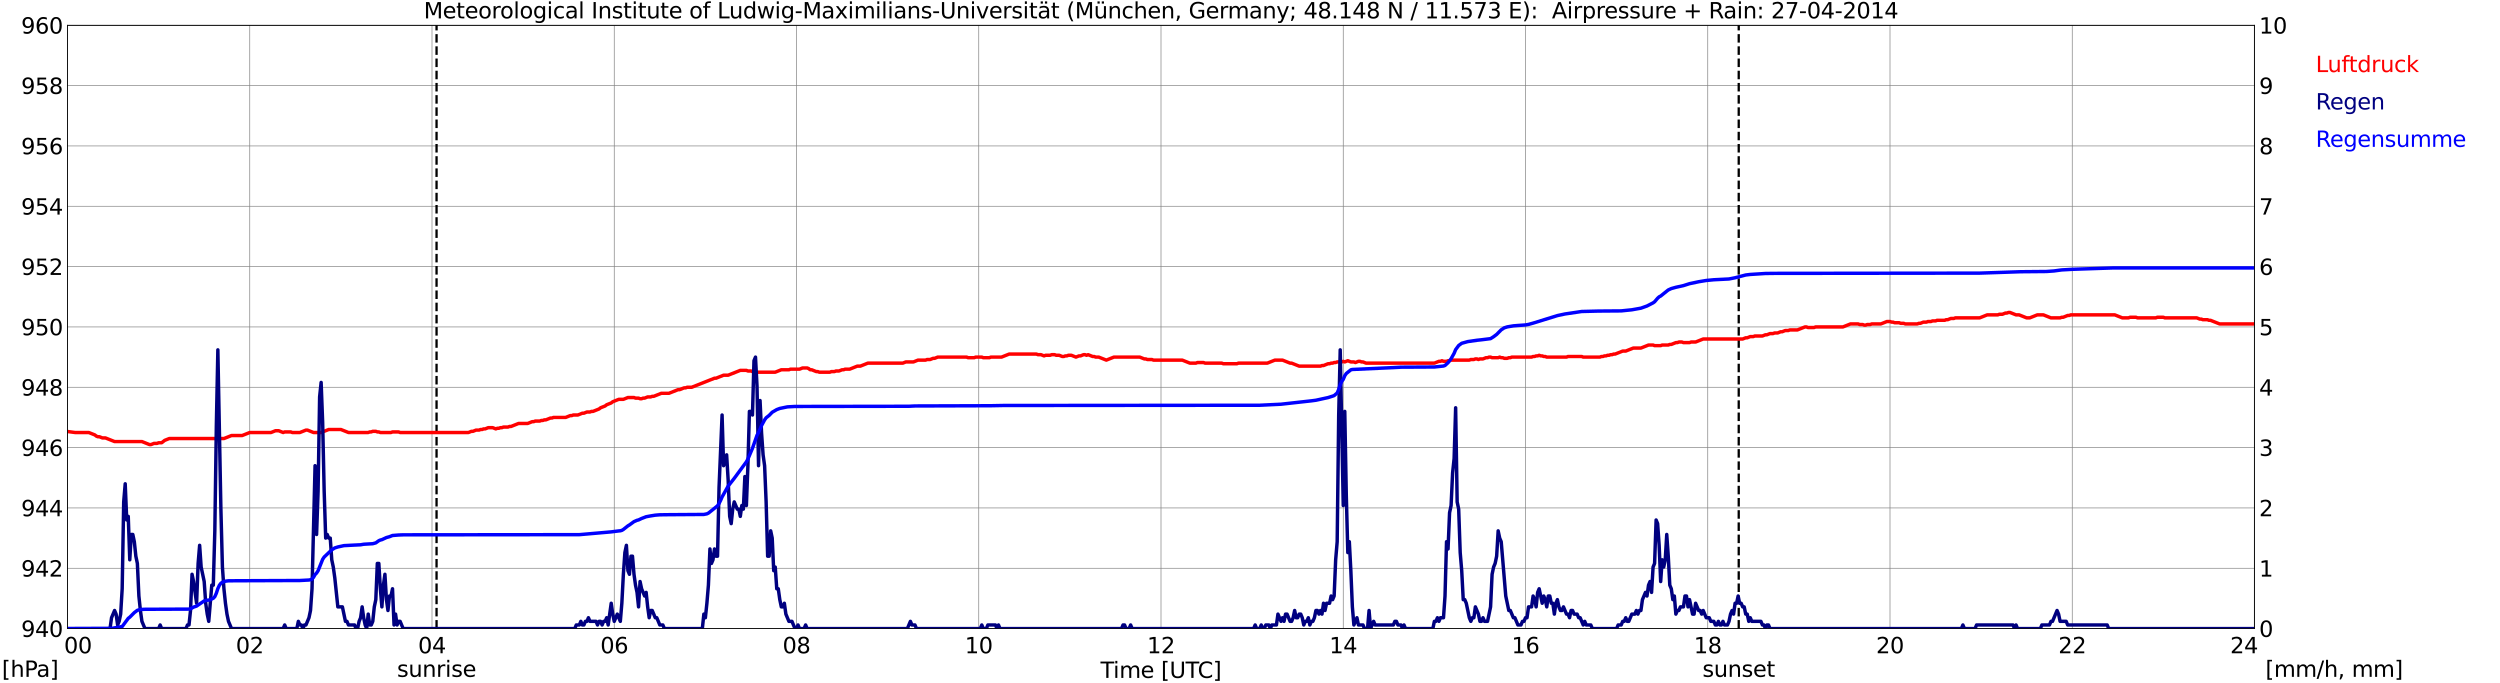 <?xml version="1.0" encoding="utf-8" standalone="no"?>
<!DOCTYPE svg PUBLIC "-//W3C//DTD SVG 1.1//EN"
  "http://www.w3.org/Graphics/SVG/1.1/DTD/svg11.dtd">
<svg xmlns:xlink="http://www.w3.org/1999/xlink" width="1085.4pt" height="296.64pt" viewBox="0 0 1085.4 296.64" xmlns="http://www.w3.org/2000/svg" version="1.1">
 <defs>
  <style type="text/css">*{stroke-linejoin: round; stroke-linecap: butt}</style>
 </defs>
 <g id="figure_1">
  <g id="patch_1">
   <path d="M 0 296.64 
L 1085.4 296.64 
L 1085.4 0 
L 0 0 
z
" style="fill: #ffffff"/>
  </g>
  <g id="axes_1">
   <g id="patch_2">
    <path d="M 29.306 272.909 
L 978.814 272.909 
L 978.814 10.976 
L 29.306 10.976 
z
" style="fill: #ffffff"/>
   </g>
   <g id="patch_3">
    <path d="M 978.814 272.909 
L 978.814 272.909 
L 978.814 10.976 
L 978.814 10.976 
z
" clip-path="url(#p59df64dfaa)" style="fill: #d3d3d3; opacity: 0.25; stroke: #d3d3d3; stroke-linejoin: miter"/>
   </g>
   <g id="matplotlib.axis_1">
    <g id="xtick_1">
     <g id="line2d_1">
      <path d="M 29.306 272.909 
L 29.306 10.976 
" clip-path="url(#p59df64dfaa)" style="fill: none; stroke: #808080; stroke-width: 0.3; stroke-linecap: square"/>
     </g>
     <g id="line2d_2"/>
     <g id="text_1">
      <!--    00 -->
      <g transform="translate(18.733 283.627) scale(0.095 -0.095)">
       <defs>
        <path id="DejaVuSans-20" transform="scale(0.016)"/>
        <path id="DejaVuSans-30" d="M 2034 4250 
Q 1547 4250 1301 3770 
Q 1056 3291 1056 2328 
Q 1056 1369 1301 889 
Q 1547 409 2034 409 
Q 2525 409 2770 889 
Q 3016 1369 3016 2328 
Q 3016 3291 2770 3770 
Q 2525 4250 2034 4250 
z
M 2034 4750 
Q 2819 4750 3233 4129 
Q 3647 3509 3647 2328 
Q 3647 1150 3233 529 
Q 2819 -91 2034 -91 
Q 1250 -91 836 529 
Q 422 1150 422 2328 
Q 422 3509 836 4129 
Q 1250 4750 2034 4750 
z
" transform="scale(0.016)"/>
       </defs>
       <use xlink:href="#DejaVuSans-20"/>
       <use xlink:href="#DejaVuSans-20" transform="translate(31.787 0)"/>
       <use xlink:href="#DejaVuSans-20" transform="translate(63.574 0)"/>
       <use xlink:href="#DejaVuSans-30" transform="translate(95.361 0)"/>
       <use xlink:href="#DejaVuSans-30" transform="translate(158.984 0)"/>
      </g>
     </g>
    </g>
    <g id="xtick_2">
     <g id="line2d_3">
      <path d="M 108.431 272.909 
L 108.431 10.976 
" clip-path="url(#p59df64dfaa)" style="fill: none; stroke: #808080; stroke-width: 0.3; stroke-linecap: square"/>
     </g>
     <g id="line2d_4"/>
     <g id="text_2">
      <!-- 02 -->
      <g transform="translate(102.387 283.627) scale(0.095 -0.095)">
       <defs>
        <path id="DejaVuSans-32" d="M 1228 531 
L 3431 531 
L 3431 0 
L 469 0 
L 469 531 
Q 828 903 1448 1529 
Q 2069 2156 2228 2338 
Q 2531 2678 2651 2914 
Q 2772 3150 2772 3378 
Q 2772 3750 2511 3984 
Q 2250 4219 1831 4219 
Q 1534 4219 1204 4116 
Q 875 4013 500 3803 
L 500 4441 
Q 881 4594 1212 4672 
Q 1544 4750 1819 4750 
Q 2544 4750 2975 4387 
Q 3406 4025 3406 3419 
Q 3406 3131 3298 2873 
Q 3191 2616 2906 2266 
Q 2828 2175 2409 1742 
Q 1991 1309 1228 531 
z
" transform="scale(0.016)"/>
       </defs>
       <use xlink:href="#DejaVuSans-30"/>
       <use xlink:href="#DejaVuSans-32" transform="translate(63.623 0)"/>
      </g>
     </g>
    </g>
    <g id="xtick_3">
     <g id="line2d_5">
      <path d="M 187.557 272.909 
L 187.557 10.976 
" clip-path="url(#p59df64dfaa)" style="fill: none; stroke: #808080; stroke-width: 0.3; stroke-linecap: square"/>
     </g>
     <g id="line2d_6"/>
     <g id="text_3">
      <!-- 04 -->
      <g transform="translate(181.513 283.627) scale(0.095 -0.095)">
       <defs>
        <path id="DejaVuSans-34" d="M 2419 4116 
L 825 1625 
L 2419 1625 
L 2419 4116 
z
M 2253 4666 
L 3047 4666 
L 3047 1625 
L 3713 1625 
L 3713 1100 
L 3047 1100 
L 3047 0 
L 2419 0 
L 2419 1100 
L 313 1100 
L 313 1709 
L 2253 4666 
z
" transform="scale(0.016)"/>
       </defs>
       <use xlink:href="#DejaVuSans-30"/>
       <use xlink:href="#DejaVuSans-34" transform="translate(63.623 0)"/>
      </g>
     </g>
    </g>
    <g id="xtick_4">
     <g id="line2d_7">
      <path d="M 266.683 272.909 
L 266.683 10.976 
" clip-path="url(#p59df64dfaa)" style="fill: none; stroke: #808080; stroke-width: 0.3; stroke-linecap: square"/>
     </g>
     <g id="line2d_8"/>
     <g id="text_4">
      <!-- 06 -->
      <g transform="translate(260.638 283.627) scale(0.095 -0.095)">
       <defs>
        <path id="DejaVuSans-36" d="M 2113 2584 
Q 1688 2584 1439 2293 
Q 1191 2003 1191 1497 
Q 1191 994 1439 701 
Q 1688 409 2113 409 
Q 2538 409 2786 701 
Q 3034 994 3034 1497 
Q 3034 2003 2786 2293 
Q 2538 2584 2113 2584 
z
M 3366 4563 
L 3366 3988 
Q 3128 4100 2886 4159 
Q 2644 4219 2406 4219 
Q 1781 4219 1451 3797 
Q 1122 3375 1075 2522 
Q 1259 2794 1537 2939 
Q 1816 3084 2150 3084 
Q 2853 3084 3261 2657 
Q 3669 2231 3669 1497 
Q 3669 778 3244 343 
Q 2819 -91 2113 -91 
Q 1303 -91 875 529 
Q 447 1150 447 2328 
Q 447 3434 972 4092 
Q 1497 4750 2381 4750 
Q 2619 4750 2861 4703 
Q 3103 4656 3366 4563 
z
" transform="scale(0.016)"/>
       </defs>
       <use xlink:href="#DejaVuSans-30"/>
       <use xlink:href="#DejaVuSans-36" transform="translate(63.623 0)"/>
      </g>
     </g>
    </g>
    <g id="xtick_5">
     <g id="line2d_9">
      <path d="M 345.808 272.909 
L 345.808 10.976 
" clip-path="url(#p59df64dfaa)" style="fill: none; stroke: #808080; stroke-width: 0.3; stroke-linecap: square"/>
     </g>
     <g id="line2d_10"/>
     <g id="text_5">
      <!-- 08 -->
      <g transform="translate(339.764 283.627) scale(0.095 -0.095)">
       <defs>
        <path id="DejaVuSans-38" d="M 2034 2216 
Q 1584 2216 1326 1975 
Q 1069 1734 1069 1313 
Q 1069 891 1326 650 
Q 1584 409 2034 409 
Q 2484 409 2743 651 
Q 3003 894 3003 1313 
Q 3003 1734 2745 1975 
Q 2488 2216 2034 2216 
z
M 1403 2484 
Q 997 2584 770 2862 
Q 544 3141 544 3541 
Q 544 4100 942 4425 
Q 1341 4750 2034 4750 
Q 2731 4750 3128 4425 
Q 3525 4100 3525 3541 
Q 3525 3141 3298 2862 
Q 3072 2584 2669 2484 
Q 3125 2378 3379 2068 
Q 3634 1759 3634 1313 
Q 3634 634 3220 271 
Q 2806 -91 2034 -91 
Q 1263 -91 848 271 
Q 434 634 434 1313 
Q 434 1759 690 2068 
Q 947 2378 1403 2484 
z
M 1172 3481 
Q 1172 3119 1398 2916 
Q 1625 2713 2034 2713 
Q 2441 2713 2670 2916 
Q 2900 3119 2900 3481 
Q 2900 3844 2670 4047 
Q 2441 4250 2034 4250 
Q 1625 4250 1398 4047 
Q 1172 3844 1172 3481 
z
" transform="scale(0.016)"/>
       </defs>
       <use xlink:href="#DejaVuSans-30"/>
       <use xlink:href="#DejaVuSans-38" transform="translate(63.623 0)"/>
      </g>
     </g>
    </g>
    <g id="xtick_6">
     <g id="line2d_11">
      <path d="M 424.934 272.909 
L 424.934 10.976 
" clip-path="url(#p59df64dfaa)" style="fill: none; stroke: #808080; stroke-width: 0.3; stroke-linecap: square"/>
     </g>
     <g id="line2d_12"/>
     <g id="text_6">
      <!-- 10 -->
      <g transform="translate(418.89 283.627) scale(0.095 -0.095)">
       <defs>
        <path id="DejaVuSans-31" d="M 794 531 
L 1825 531 
L 1825 4091 
L 703 3866 
L 703 4441 
L 1819 4666 
L 2450 4666 
L 2450 531 
L 3481 531 
L 3481 0 
L 794 0 
L 794 531 
z
" transform="scale(0.016)"/>
       </defs>
       <use xlink:href="#DejaVuSans-31"/>
       <use xlink:href="#DejaVuSans-30" transform="translate(63.623 0)"/>
      </g>
     </g>
    </g>
    <g id="xtick_7">
     <g id="line2d_13">
      <path d="M 504.06 272.909 
L 504.06 10.976 
" clip-path="url(#p59df64dfaa)" style="fill: none; stroke: #808080; stroke-width: 0.3; stroke-linecap: square"/>
     </g>
     <g id="line2d_14"/>
     <g id="text_7">
      <!-- 12 -->
      <g transform="translate(498.015 283.627) scale(0.095 -0.095)">
       <use xlink:href="#DejaVuSans-31"/>
       <use xlink:href="#DejaVuSans-32" transform="translate(63.623 0)"/>
      </g>
     </g>
    </g>
    <g id="xtick_8">
     <g id="line2d_15">
      <path d="M 583.185 272.909 
L 583.185 10.976 
" clip-path="url(#p59df64dfaa)" style="fill: none; stroke: #808080; stroke-width: 0.3; stroke-linecap: square"/>
     </g>
     <g id="line2d_16"/>
     <g id="text_8">
      <!-- 14 -->
      <g transform="translate(577.141 283.627) scale(0.095 -0.095)">
       <use xlink:href="#DejaVuSans-31"/>
       <use xlink:href="#DejaVuSans-34" transform="translate(63.623 0)"/>
      </g>
     </g>
    </g>
    <g id="xtick_9">
     <g id="line2d_17">
      <path d="M 662.311 272.909 
L 662.311 10.976 
" clip-path="url(#p59df64dfaa)" style="fill: none; stroke: #808080; stroke-width: 0.3; stroke-linecap: square"/>
     </g>
     <g id="line2d_18"/>
     <g id="text_9">
      <!-- 16 -->
      <g transform="translate(656.267 283.627) scale(0.095 -0.095)">
       <use xlink:href="#DejaVuSans-31"/>
       <use xlink:href="#DejaVuSans-36" transform="translate(63.623 0)"/>
      </g>
     </g>
    </g>
    <g id="xtick_10">
     <g id="line2d_19">
      <path d="M 741.437 272.909 
L 741.437 10.976 
" clip-path="url(#p59df64dfaa)" style="fill: none; stroke: #808080; stroke-width: 0.3; stroke-linecap: square"/>
     </g>
     <g id="line2d_20"/>
     <g id="text_10">
      <!-- 18 -->
      <g transform="translate(735.392 283.627) scale(0.095 -0.095)">
       <use xlink:href="#DejaVuSans-31"/>
       <use xlink:href="#DejaVuSans-38" transform="translate(63.623 0)"/>
      </g>
     </g>
    </g>
    <g id="xtick_11">
     <g id="line2d_21">
      <path d="M 820.562 272.909 
L 820.562 10.976 
" clip-path="url(#p59df64dfaa)" style="fill: none; stroke: #808080; stroke-width: 0.3; stroke-linecap: square"/>
     </g>
     <g id="line2d_22"/>
     <g id="text_11">
      <!-- 20 -->
      <g transform="translate(814.518 283.627) scale(0.095 -0.095)">
       <use xlink:href="#DejaVuSans-32"/>
       <use xlink:href="#DejaVuSans-30" transform="translate(63.623 0)"/>
      </g>
     </g>
    </g>
    <g id="xtick_12">
     <g id="line2d_23">
      <path d="M 899.688 272.909 
L 899.688 10.976 
" clip-path="url(#p59df64dfaa)" style="fill: none; stroke: #808080; stroke-width: 0.3; stroke-linecap: square"/>
     </g>
     <g id="line2d_24"/>
     <g id="text_12">
      <!-- 22 -->
      <g transform="translate(893.644 283.627) scale(0.095 -0.095)">
       <use xlink:href="#DejaVuSans-32"/>
       <use xlink:href="#DejaVuSans-32" transform="translate(63.623 0)"/>
      </g>
     </g>
    </g>
    <g id="xtick_13">
     <g id="line2d_25">
      <path d="M 978.814 272.909 
L 978.814 10.976 
" clip-path="url(#p59df64dfaa)" style="fill: none; stroke: #808080; stroke-width: 0.3; stroke-linecap: square"/>
     </g>
     <g id="line2d_26"/>
     <g id="text_13">
      <!-- 24    -->
      <g transform="translate(968.241 283.627) scale(0.095 -0.095)">
       <use xlink:href="#DejaVuSans-32"/>
       <use xlink:href="#DejaVuSans-34" transform="translate(63.623 0)"/>
       <use xlink:href="#DejaVuSans-20" transform="translate(127.246 0)"/>
       <use xlink:href="#DejaVuSans-20" transform="translate(159.033 0)"/>
       <use xlink:href="#DejaVuSans-20" transform="translate(190.82 0)"/>
      </g>
     </g>
    </g>
    <g id="text_14">
     <!-- Time [UTC] -->
     <g transform="translate(477.806 294.322) scale(0.095 -0.095)">
      <defs>
       <path id="DejaVuSans-54" d="M -19 4666 
L 3928 4666 
L 3928 4134 
L 2272 4134 
L 2272 0 
L 1638 0 
L 1638 4134 
L -19 4134 
L -19 4666 
z
" transform="scale(0.016)"/>
       <path id="DejaVuSans-69" d="M 603 3500 
L 1178 3500 
L 1178 0 
L 603 0 
L 603 3500 
z
M 603 4863 
L 1178 4863 
L 1178 4134 
L 603 4134 
L 603 4863 
z
" transform="scale(0.016)"/>
       <path id="DejaVuSans-6d" d="M 3328 2828 
Q 3544 3216 3844 3400 
Q 4144 3584 4550 3584 
Q 5097 3584 5394 3201 
Q 5691 2819 5691 2113 
L 5691 0 
L 5113 0 
L 5113 2094 
Q 5113 2597 4934 2840 
Q 4756 3084 4391 3084 
Q 3944 3084 3684 2787 
Q 3425 2491 3425 1978 
L 3425 0 
L 2847 0 
L 2847 2094 
Q 2847 2600 2669 2842 
Q 2491 3084 2119 3084 
Q 1678 3084 1418 2786 
Q 1159 2488 1159 1978 
L 1159 0 
L 581 0 
L 581 3500 
L 1159 3500 
L 1159 2956 
Q 1356 3278 1631 3431 
Q 1906 3584 2284 3584 
Q 2666 3584 2933 3390 
Q 3200 3197 3328 2828 
z
" transform="scale(0.016)"/>
       <path id="DejaVuSans-65" d="M 3597 1894 
L 3597 1613 
L 953 1613 
Q 991 1019 1311 708 
Q 1631 397 2203 397 
Q 2534 397 2845 478 
Q 3156 559 3463 722 
L 3463 178 
Q 3153 47 2828 -22 
Q 2503 -91 2169 -91 
Q 1331 -91 842 396 
Q 353 884 353 1716 
Q 353 2575 817 3079 
Q 1281 3584 2069 3584 
Q 2775 3584 3186 3129 
Q 3597 2675 3597 1894 
z
M 3022 2063 
Q 3016 2534 2758 2815 
Q 2500 3097 2075 3097 
Q 1594 3097 1305 2825 
Q 1016 2553 972 2059 
L 3022 2063 
z
" transform="scale(0.016)"/>
       <path id="DejaVuSans-5b" d="M 550 4863 
L 1875 4863 
L 1875 4416 
L 1125 4416 
L 1125 -397 
L 1875 -397 
L 1875 -844 
L 550 -844 
L 550 4863 
z
" transform="scale(0.016)"/>
       <path id="DejaVuSans-55" d="M 556 4666 
L 1191 4666 
L 1191 1831 
Q 1191 1081 1462 751 
Q 1734 422 2344 422 
Q 2950 422 3222 751 
Q 3494 1081 3494 1831 
L 3494 4666 
L 4128 4666 
L 4128 1753 
Q 4128 841 3676 375 
Q 3225 -91 2344 -91 
Q 1459 -91 1007 375 
Q 556 841 556 1753 
L 556 4666 
z
" transform="scale(0.016)"/>
       <path id="DejaVuSans-43" d="M 4122 4306 
L 4122 3641 
Q 3803 3938 3442 4084 
Q 3081 4231 2675 4231 
Q 1875 4231 1450 3742 
Q 1025 3253 1025 2328 
Q 1025 1406 1450 917 
Q 1875 428 2675 428 
Q 3081 428 3442 575 
Q 3803 722 4122 1019 
L 4122 359 
Q 3791 134 3420 21 
Q 3050 -91 2638 -91 
Q 1578 -91 968 557 
Q 359 1206 359 2328 
Q 359 3453 968 4101 
Q 1578 4750 2638 4750 
Q 3056 4750 3426 4639 
Q 3797 4528 4122 4306 
z
" transform="scale(0.016)"/>
       <path id="DejaVuSans-5d" d="M 1947 4863 
L 1947 -844 
L 622 -844 
L 622 -397 
L 1369 -397 
L 1369 4416 
L 622 4416 
L 622 4863 
L 1947 4863 
z
" transform="scale(0.016)"/>
      </defs>
      <use xlink:href="#DejaVuSans-54"/>
      <use xlink:href="#DejaVuSans-69" transform="translate(57.959 0)"/>
      <use xlink:href="#DejaVuSans-6d" transform="translate(85.742 0)"/>
      <use xlink:href="#DejaVuSans-65" transform="translate(183.154 0)"/>
      <use xlink:href="#DejaVuSans-20" transform="translate(244.678 0)"/>
      <use xlink:href="#DejaVuSans-5b" transform="translate(276.465 0)"/>
      <use xlink:href="#DejaVuSans-55" transform="translate(315.479 0)"/>
      <use xlink:href="#DejaVuSans-54" transform="translate(388.672 0)"/>
      <use xlink:href="#DejaVuSans-43" transform="translate(443.881 0)"/>
      <use xlink:href="#DejaVuSans-5d" transform="translate(513.705 0)"/>
     </g>
    </g>
   </g>
   <g id="matplotlib.axis_2">
    <g id="ytick_1">
     <g id="line2d_27">
      <path d="M 29.306 272.909 
L 978.814 272.909 
" clip-path="url(#p59df64dfaa)" style="fill: none; stroke: #808080; stroke-width: 0.3; stroke-linecap: square"/>
     </g>
     <g id="line2d_28"/>
     <g id="text_15">
      <!-- 940 -->
      <g transform="translate(9.173 276.518) scale(0.095 -0.095)">
       <defs>
        <path id="DejaVuSans-39" d="M 703 97 
L 703 672 
Q 941 559 1184 500 
Q 1428 441 1663 441 
Q 2288 441 2617 861 
Q 2947 1281 2994 2138 
Q 2813 1869 2534 1725 
Q 2256 1581 1919 1581 
Q 1219 1581 811 2004 
Q 403 2428 403 3163 
Q 403 3881 828 4315 
Q 1253 4750 1959 4750 
Q 2769 4750 3195 4129 
Q 3622 3509 3622 2328 
Q 3622 1225 3098 567 
Q 2575 -91 1691 -91 
Q 1453 -91 1209 -44 
Q 966 3 703 97 
z
M 1959 2075 
Q 2384 2075 2632 2365 
Q 2881 2656 2881 3163 
Q 2881 3666 2632 3958 
Q 2384 4250 1959 4250 
Q 1534 4250 1286 3958 
Q 1038 3666 1038 3163 
Q 1038 2656 1286 2365 
Q 1534 2075 1959 2075 
z
" transform="scale(0.016)"/>
       </defs>
       <use xlink:href="#DejaVuSans-39"/>
       <use xlink:href="#DejaVuSans-34" transform="translate(63.623 0)"/>
       <use xlink:href="#DejaVuSans-30" transform="translate(127.246 0)"/>
      </g>
     </g>
    </g>
    <g id="ytick_2">
     <g id="line2d_29">
      <path d="M 29.306 246.715 
L 978.814 246.715 
" clip-path="url(#p59df64dfaa)" style="fill: none; stroke: #808080; stroke-width: 0.3; stroke-linecap: square"/>
     </g>
     <g id="line2d_30"/>
     <g id="text_16">
      <!-- 942 -->
      <g transform="translate(9.173 250.325) scale(0.095 -0.095)">
       <use xlink:href="#DejaVuSans-39"/>
       <use xlink:href="#DejaVuSans-34" transform="translate(63.623 0)"/>
       <use xlink:href="#DejaVuSans-32" transform="translate(127.246 0)"/>
      </g>
     </g>
    </g>
    <g id="ytick_3">
     <g id="line2d_31">
      <path d="M 29.306 220.522 
L 978.814 220.522 
" clip-path="url(#p59df64dfaa)" style="fill: none; stroke: #808080; stroke-width: 0.3; stroke-linecap: square"/>
     </g>
     <g id="line2d_32"/>
     <g id="text_17">
      <!-- 944 -->
      <g transform="translate(9.173 224.131) scale(0.095 -0.095)">
       <use xlink:href="#DejaVuSans-39"/>
       <use xlink:href="#DejaVuSans-34" transform="translate(63.623 0)"/>
       <use xlink:href="#DejaVuSans-34" transform="translate(127.246 0)"/>
      </g>
     </g>
    </g>
    <g id="ytick_4">
     <g id="line2d_33">
      <path d="M 29.306 194.329 
L 978.814 194.329 
" clip-path="url(#p59df64dfaa)" style="fill: none; stroke: #808080; stroke-width: 0.3; stroke-linecap: square"/>
     </g>
     <g id="line2d_34"/>
     <g id="text_18">
      <!-- 946 -->
      <g transform="translate(9.173 197.938) scale(0.095 -0.095)">
       <use xlink:href="#DejaVuSans-39"/>
       <use xlink:href="#DejaVuSans-34" transform="translate(63.623 0)"/>
       <use xlink:href="#DejaVuSans-36" transform="translate(127.246 0)"/>
      </g>
     </g>
    </g>
    <g id="ytick_5">
     <g id="line2d_35">
      <path d="M 29.306 168.136 
L 978.814 168.136 
" clip-path="url(#p59df64dfaa)" style="fill: none; stroke: #808080; stroke-width: 0.3; stroke-linecap: square"/>
     </g>
     <g id="line2d_36"/>
     <g id="text_19">
      <!-- 948 -->
      <g transform="translate(9.173 171.745) scale(0.095 -0.095)">
       <use xlink:href="#DejaVuSans-39"/>
       <use xlink:href="#DejaVuSans-34" transform="translate(63.623 0)"/>
       <use xlink:href="#DejaVuSans-38" transform="translate(127.246 0)"/>
      </g>
     </g>
    </g>
    <g id="ytick_6">
     <g id="line2d_37">
      <path d="M 29.306 141.942 
L 978.814 141.942 
" clip-path="url(#p59df64dfaa)" style="fill: none; stroke: #808080; stroke-width: 0.3; stroke-linecap: square"/>
     </g>
     <g id="line2d_38"/>
     <g id="text_20">
      <!-- 950 -->
      <g transform="translate(9.173 145.551) scale(0.095 -0.095)">
       <defs>
        <path id="DejaVuSans-35" d="M 691 4666 
L 3169 4666 
L 3169 4134 
L 1269 4134 
L 1269 2991 
Q 1406 3038 1543 3061 
Q 1681 3084 1819 3084 
Q 2600 3084 3056 2656 
Q 3513 2228 3513 1497 
Q 3513 744 3044 326 
Q 2575 -91 1722 -91 
Q 1428 -91 1123 -41 
Q 819 9 494 109 
L 494 744 
Q 775 591 1075 516 
Q 1375 441 1709 441 
Q 2250 441 2565 725 
Q 2881 1009 2881 1497 
Q 2881 1984 2565 2268 
Q 2250 2553 1709 2553 
Q 1456 2553 1204 2497 
Q 953 2441 691 2322 
L 691 4666 
z
" transform="scale(0.016)"/>
       </defs>
       <use xlink:href="#DejaVuSans-39"/>
       <use xlink:href="#DejaVuSans-35" transform="translate(63.623 0)"/>
       <use xlink:href="#DejaVuSans-30" transform="translate(127.246 0)"/>
      </g>
     </g>
    </g>
    <g id="ytick_7">
     <g id="line2d_39">
      <path d="M 29.306 115.749 
L 978.814 115.749 
" clip-path="url(#p59df64dfaa)" style="fill: none; stroke: #808080; stroke-width: 0.3; stroke-linecap: square"/>
     </g>
     <g id="line2d_40"/>
     <g id="text_21">
      <!-- 952 -->
      <g transform="translate(9.173 119.358) scale(0.095 -0.095)">
       <use xlink:href="#DejaVuSans-39"/>
       <use xlink:href="#DejaVuSans-35" transform="translate(63.623 0)"/>
       <use xlink:href="#DejaVuSans-32" transform="translate(127.246 0)"/>
      </g>
     </g>
    </g>
    <g id="ytick_8">
     <g id="line2d_41">
      <path d="M 29.306 89.556 
L 978.814 89.556 
" clip-path="url(#p59df64dfaa)" style="fill: none; stroke: #808080; stroke-width: 0.3; stroke-linecap: square"/>
     </g>
     <g id="line2d_42"/>
     <g id="text_22">
      <!-- 954 -->
      <g transform="translate(9.173 93.165) scale(0.095 -0.095)">
       <use xlink:href="#DejaVuSans-39"/>
       <use xlink:href="#DejaVuSans-35" transform="translate(63.623 0)"/>
       <use xlink:href="#DejaVuSans-34" transform="translate(127.246 0)"/>
      </g>
     </g>
    </g>
    <g id="ytick_9">
     <g id="line2d_43">
      <path d="M 29.306 63.362 
L 978.814 63.362 
" clip-path="url(#p59df64dfaa)" style="fill: none; stroke: #808080; stroke-width: 0.3; stroke-linecap: square"/>
     </g>
     <g id="line2d_44"/>
     <g id="text_23">
      <!-- 956 -->
      <g transform="translate(9.173 66.972) scale(0.095 -0.095)">
       <use xlink:href="#DejaVuSans-39"/>
       <use xlink:href="#DejaVuSans-35" transform="translate(63.623 0)"/>
       <use xlink:href="#DejaVuSans-36" transform="translate(127.246 0)"/>
      </g>
     </g>
    </g>
    <g id="ytick_10">
     <g id="line2d_45">
      <path d="M 29.306 37.169 
L 978.814 37.169 
" clip-path="url(#p59df64dfaa)" style="fill: none; stroke: #808080; stroke-width: 0.3; stroke-linecap: square"/>
     </g>
     <g id="line2d_46"/>
     <g id="text_24">
      <!-- 958 -->
      <g transform="translate(9.173 40.778) scale(0.095 -0.095)">
       <use xlink:href="#DejaVuSans-39"/>
       <use xlink:href="#DejaVuSans-35" transform="translate(63.623 0)"/>
       <use xlink:href="#DejaVuSans-38" transform="translate(127.246 0)"/>
      </g>
     </g>
    </g>
    <g id="ytick_11">
     <g id="line2d_47">
      <path d="M 29.306 10.976 
L 978.814 10.976 
" clip-path="url(#p59df64dfaa)" style="fill: none; stroke: #808080; stroke-width: 0.3; stroke-linecap: square"/>
     </g>
     <g id="line2d_48"/>
     <g id="text_25">
      <!-- 960 -->
      <g transform="translate(9.173 14.585) scale(0.095 -0.095)">
       <use xlink:href="#DejaVuSans-39"/>
       <use xlink:href="#DejaVuSans-36" transform="translate(63.623 0)"/>
       <use xlink:href="#DejaVuSans-30" transform="translate(127.246 0)"/>
      </g>
     </g>
    </g>
   </g>
   <g id="line2d_49">
    <path d="M 189.535 272.909 
L 189.535 10.976 
" clip-path="url(#p59df64dfaa)" style="fill: none; stroke-dasharray: 3.7,1.6; stroke-dashoffset: 0; stroke: #000000"/>
   </g>
   <g id="line2d_50">
    <path d="M 754.888 272.909 
L 754.888 10.976 
" clip-path="url(#p59df64dfaa)" style="fill: none; stroke-dasharray: 3.7,1.6; stroke-dashoffset: 0; stroke: #000000"/>
   </g>
   <g id="line2d_51">
    <path d="M 29.306 187.344 
L 32.603 187.781 
L 38.537 187.781 
L 41.175 188.828 
L 41.834 189.352 
L 42.493 189.614 
L 43.153 189.614 
L 44.472 190.138 
L 45.79 190.138 
L 49.747 191.71 
L 61.615 191.71 
L 64.912 193.019 
L 65.572 193.019 
L 66.89 192.495 
L 68.209 192.495 
L 68.869 192.233 
L 70.187 192.233 
L 71.506 191.186 
L 73.484 190.4 
L 97.222 190.4 
L 100.519 189.09 
L 105.135 189.09 
L 108.431 187.781 
L 117.663 187.781 
L 119.641 186.995 
L 120.96 186.995 
L 122.938 187.781 
L 123.597 187.519 
L 126.235 187.519 
L 126.894 187.781 
L 130.191 187.781 
L 132.829 186.733 
L 133.488 186.733 
L 136.125 187.781 
L 139.422 187.781 
L 142.719 186.471 
L 147.994 186.471 
L 151.291 187.781 
L 159.863 187.781 
L 160.523 187.519 
L 161.182 187.519 
L 161.841 187.257 
L 163.16 187.257 
L 163.819 187.519 
L 164.479 187.519 
L 165.138 187.781 
L 169.754 187.781 
L 170.413 187.519 
L 173.051 187.519 
L 173.71 187.781 
L 203.382 187.781 
L 204.701 187.257 
L 205.36 187.257 
L 206.679 186.733 
L 207.998 186.733 
L 208.657 186.471 
L 209.317 186.471 
L 209.976 186.209 
L 210.635 186.209 
L 211.954 185.685 
L 213.932 185.685 
L 215.251 186.209 
L 215.91 185.947 
L 216.57 185.947 
L 217.229 185.685 
L 217.889 185.685 
L 218.548 185.423 
L 220.526 185.423 
L 221.186 185.161 
L 221.845 185.161 
L 225.142 183.852 
L 229.098 183.852 
L 231.076 183.066 
L 231.736 183.066 
L 232.395 182.804 
L 234.373 182.804 
L 235.033 182.542 
L 235.692 182.542 
L 236.351 182.28 
L 237.011 182.28 
L 238.989 181.494 
L 239.648 181.494 
L 240.308 181.232 
L 245.583 181.232 
L 247.561 180.446 
L 248.22 180.446 
L 248.88 180.184 
L 250.858 180.184 
L 252.836 179.399 
L 253.495 179.399 
L 254.814 178.875 
L 256.133 178.875 
L 256.792 178.613 
L 257.451 178.613 
L 260.089 177.565 
L 260.748 177.041 
L 262.726 176.255 
L 263.386 175.732 
L 265.364 174.946 
L 266.023 174.422 
L 268.661 173.374 
L 270.639 173.374 
L 272.617 172.588 
L 275.255 172.588 
L 275.914 172.85 
L 277.233 172.85 
L 277.892 173.112 
L 278.552 173.112 
L 279.211 172.85 
L 279.87 172.85 
L 281.189 172.326 
L 282.508 172.326 
L 283.167 172.065 
L 283.827 172.065 
L 287.124 170.755 
L 290.42 170.755 
L 294.377 169.183 
L 295.036 169.183 
L 297.014 168.397 
L 297.674 168.397 
L 298.333 168.136 
L 300.311 168.136 
L 310.202 164.207 
L 310.861 164.207 
L 314.158 162.897 
L 316.136 162.897 
L 321.411 160.801 
L 324.049 160.801 
L 324.708 161.063 
L 326.027 161.063 
L 327.346 161.587 
L 336.577 161.587 
L 339.215 160.539 
L 342.512 160.539 
L 343.171 160.278 
L 347.127 160.278 
L 348.446 159.754 
L 350.424 159.754 
L 351.083 160.016 
L 351.743 160.539 
L 352.402 160.539 
L 354.38 161.325 
L 355.04 161.325 
L 355.699 161.587 
L 360.315 161.587 
L 360.974 161.325 
L 362.293 161.325 
L 362.952 161.063 
L 364.271 161.063 
L 365.59 160.539 
L 366.249 160.539 
L 366.909 160.278 
L 368.887 160.278 
L 372.184 158.968 
L 373.502 158.968 
L 376.799 157.658 
L 391.965 157.658 
L 393.284 157.134 
L 396.581 157.134 
L 398.559 156.349 
L 401.856 156.349 
L 402.515 156.087 
L 403.834 156.087 
L 405.153 155.563 
L 405.812 155.563 
L 407.131 155.039 
L 419.659 155.039 
L 420.318 155.301 
L 422.956 155.301 
L 423.615 155.039 
L 426.253 155.039 
L 426.912 155.301 
L 429.55 155.301 
L 430.209 155.039 
L 434.825 155.039 
L 438.122 153.729 
L 449.991 153.729 
L 450.65 153.991 
L 451.969 153.991 
L 453.287 154.515 
L 453.947 154.253 
L 455.925 154.253 
L 456.584 153.991 
L 457.903 153.991 
L 458.563 154.253 
L 459.881 154.253 
L 461.2 154.777 
L 461.859 154.777 
L 462.519 154.515 
L 463.178 154.515 
L 463.838 154.253 
L 465.156 154.253 
L 467.134 155.039 
L 468.453 154.515 
L 469.113 154.515 
L 470.431 153.991 
L 471.091 153.991 
L 471.75 154.253 
L 472.409 153.991 
L 474.388 154.777 
L 475.047 154.777 
L 475.706 155.039 
L 477.025 155.039 
L 480.322 156.349 
L 483.619 155.039 
L 494.828 155.039 
L 496.807 155.825 
L 497.466 155.825 
L 498.125 156.087 
L 500.103 156.087 
L 500.763 156.349 
L 513.291 156.349 
L 516.588 157.658 
L 519.226 157.658 
L 519.885 157.396 
L 522.522 157.396 
L 523.182 157.658 
L 530.435 157.658 
L 531.094 157.92 
L 537.029 157.92 
L 537.688 157.658 
L 550.216 157.658 
L 553.513 156.349 
L 556.81 156.349 
L 560.107 157.658 
L 560.766 157.658 
L 564.063 158.968 
L 573.295 158.968 
L 573.954 158.706 
L 574.613 158.706 
L 576.592 157.92 
L 577.251 157.92 
L 577.91 157.658 
L 578.57 157.658 
L 579.229 157.396 
L 579.889 157.396 
L 580.548 157.134 
L 582.526 157.134 
L 583.185 156.872 
L 583.845 157.134 
L 585.164 156.61 
L 586.482 157.134 
L 587.801 157.134 
L 588.46 157.396 
L 589.779 156.872 
L 590.439 156.872 
L 591.098 157.134 
L 591.757 157.134 
L 593.076 157.658 
L 622.748 157.658 
L 624.726 156.872 
L 625.386 156.872 
L 626.045 156.61 
L 626.705 156.872 
L 628.023 156.872 
L 628.683 156.61 
L 629.342 156.61 
L 630.001 156.349 
L 637.914 156.349 
L 638.573 156.087 
L 639.892 156.087 
L 640.552 155.825 
L 641.211 155.825 
L 641.87 156.087 
L 642.53 155.825 
L 643.848 155.825 
L 645.167 155.301 
L 645.827 155.301 
L 646.486 155.039 
L 647.145 155.039 
L 647.805 155.301 
L 650.442 155.301 
L 651.102 155.039 
L 651.761 155.301 
L 652.42 155.301 
L 653.08 155.563 
L 654.399 155.563 
L 655.058 155.301 
L 655.717 155.301 
L 656.377 155.039 
L 664.949 155.039 
L 665.608 154.777 
L 666.267 154.777 
L 666.927 154.515 
L 667.586 154.515 
L 668.246 154.253 
L 668.905 154.515 
L 669.564 154.515 
L 670.224 154.777 
L 670.883 154.777 
L 671.542 155.039 
L 680.114 155.039 
L 680.774 154.777 
L 686.708 154.777 
L 687.368 155.039 
L 694.621 155.039 
L 695.28 154.777 
L 695.939 154.777 
L 696.599 154.515 
L 697.258 154.515 
L 697.918 154.253 
L 698.577 154.253 
L 699.236 153.991 
L 699.896 153.991 
L 700.555 153.729 
L 701.215 153.729 
L 704.511 152.42 
L 705.83 152.42 
L 709.127 151.11 
L 712.424 151.11 
L 715.721 149.8 
L 717.699 149.8 
L 718.358 150.062 
L 720.996 150.062 
L 721.655 149.8 
L 724.293 149.8 
L 724.952 149.538 
L 725.612 149.538 
L 727.59 148.753 
L 728.249 148.753 
L 728.909 148.491 
L 730.227 148.491 
L 730.887 148.753 
L 733.524 148.753 
L 734.184 148.491 
L 736.162 148.491 
L 739.459 147.181 
L 756.602 147.181 
L 757.921 146.657 
L 758.581 146.657 
L 759.899 146.133 
L 761.218 146.133 
L 761.878 145.871 
L 765.174 145.871 
L 766.493 145.347 
L 767.153 145.347 
L 768.471 144.824 
L 769.79 144.824 
L 770.449 144.562 
L 771.768 144.562 
L 773.087 144.038 
L 773.746 144.038 
L 775.065 143.514 
L 776.384 143.514 
L 777.043 143.252 
L 780.34 143.252 
L 783.637 141.942 
L 784.296 141.942 
L 784.956 142.204 
L 787.593 142.204 
L 788.253 141.942 
L 800.122 141.942 
L 803.419 140.633 
L 806.715 140.633 
L 807.375 140.895 
L 808.694 140.895 
L 809.353 141.156 
L 810.012 141.156 
L 810.672 140.895 
L 811.99 140.895 
L 812.65 140.633 
L 816.606 140.633 
L 819.244 139.585 
L 820.562 139.585 
L 821.222 139.847 
L 821.881 139.847 
L 822.541 140.109 
L 824.519 140.109 
L 825.178 140.371 
L 826.497 140.371 
L 827.156 140.633 
L 832.431 140.633 
L 833.091 140.371 
L 833.75 140.371 
L 835.069 139.847 
L 836.388 139.847 
L 837.047 139.585 
L 838.366 139.585 
L 839.025 139.323 
L 840.344 139.323 
L 841.003 139.061 
L 844.3 139.061 
L 844.959 138.799 
L 845.619 138.799 
L 846.938 138.275 
L 848.256 138.275 
L 848.916 138.013 
L 859.466 138.013 
L 862.763 136.704 
L 867.378 136.704 
L 868.038 136.442 
L 869.357 136.442 
L 870.675 135.918 
L 871.335 135.918 
L 871.994 135.656 
L 872.653 135.656 
L 875.291 136.704 
L 876.61 136.704 
L 879.907 138.013 
L 881.225 138.013 
L 884.522 136.704 
L 887.16 136.704 
L 890.457 138.013 
L 894.413 138.013 
L 895.072 137.751 
L 895.732 137.751 
L 897.71 136.966 
L 898.369 136.966 
L 899.029 136.704 
L 918.151 136.704 
L 921.448 138.013 
L 924.085 138.013 
L 924.745 137.751 
L 927.382 137.751 
L 928.041 138.013 
L 935.954 138.013 
L 936.613 137.751 
L 939.251 137.751 
L 939.91 138.013 
L 953.757 138.013 
L 955.076 138.537 
L 955.735 138.537 
L 956.395 138.799 
L 958.373 138.799 
L 959.032 139.061 
L 959.692 139.061 
L 963.648 140.633 
L 978.154 140.633 
L 978.154 140.633 
" clip-path="url(#p59df64dfaa)" style="fill: none; stroke: #ff0000; stroke-width: 1.5; stroke-linecap: square"/>
   </g>
   <g id="patch_4">
    <path d="M 29.306 272.909 
L 29.306 10.976 
" style="fill: none; stroke: #000000; stroke-width: 0.3; stroke-linejoin: miter; stroke-linecap: square"/>
   </g>
   <g id="patch_5">
    <path d="M 978.814 272.909 
L 978.814 10.976 
" style="fill: none; stroke: #000000; stroke-width: 0.3; stroke-linejoin: miter; stroke-linecap: square"/>
   </g>
   <g id="patch_6">
    <path d="M 29.306 272.909 
L 978.814 272.909 
" style="fill: none; stroke: #000000; stroke-width: 0.3; stroke-linejoin: miter; stroke-linecap: square"/>
   </g>
   <g id="patch_7">
    <path d="M 29.306 10.976 
L 978.814 10.976 
" style="fill: none; stroke: #000000; stroke-width: 0.3; stroke-linejoin: miter; stroke-linecap: square"/>
   </g>
   <g id="text_26">
    <!-- sunrise -->
    <g transform="translate(172.371 293.863) scale(0.095 -0.095)">
     <defs>
      <path id="DejaVuSans-73" d="M 2834 3397 
L 2834 2853 
Q 2591 2978 2328 3040 
Q 2066 3103 1784 3103 
Q 1356 3103 1142 2972 
Q 928 2841 928 2578 
Q 928 2378 1081 2264 
Q 1234 2150 1697 2047 
L 1894 2003 
Q 2506 1872 2764 1633 
Q 3022 1394 3022 966 
Q 3022 478 2636 193 
Q 2250 -91 1575 -91 
Q 1294 -91 989 -36 
Q 684 19 347 128 
L 347 722 
Q 666 556 975 473 
Q 1284 391 1588 391 
Q 1994 391 2212 530 
Q 2431 669 2431 922 
Q 2431 1156 2273 1281 
Q 2116 1406 1581 1522 
L 1381 1569 
Q 847 1681 609 1914 
Q 372 2147 372 2553 
Q 372 3047 722 3315 
Q 1072 3584 1716 3584 
Q 2034 3584 2315 3537 
Q 2597 3491 2834 3397 
z
" transform="scale(0.016)"/>
      <path id="DejaVuSans-75" d="M 544 1381 
L 544 3500 
L 1119 3500 
L 1119 1403 
Q 1119 906 1312 657 
Q 1506 409 1894 409 
Q 2359 409 2629 706 
Q 2900 1003 2900 1516 
L 2900 3500 
L 3475 3500 
L 3475 0 
L 2900 0 
L 2900 538 
Q 2691 219 2414 64 
Q 2138 -91 1772 -91 
Q 1169 -91 856 284 
Q 544 659 544 1381 
z
M 1991 3584 
L 1991 3584 
z
" transform="scale(0.016)"/>
      <path id="DejaVuSans-6e" d="M 3513 2113 
L 3513 0 
L 2938 0 
L 2938 2094 
Q 2938 2591 2744 2837 
Q 2550 3084 2163 3084 
Q 1697 3084 1428 2787 
Q 1159 2491 1159 1978 
L 1159 0 
L 581 0 
L 581 3500 
L 1159 3500 
L 1159 2956 
Q 1366 3272 1645 3428 
Q 1925 3584 2291 3584 
Q 2894 3584 3203 3211 
Q 3513 2838 3513 2113 
z
" transform="scale(0.016)"/>
      <path id="DejaVuSans-72" d="M 2631 2963 
Q 2534 3019 2420 3045 
Q 2306 3072 2169 3072 
Q 1681 3072 1420 2755 
Q 1159 2438 1159 1844 
L 1159 0 
L 581 0 
L 581 3500 
L 1159 3500 
L 1159 2956 
Q 1341 3275 1631 3429 
Q 1922 3584 2338 3584 
Q 2397 3584 2469 3576 
Q 2541 3569 2628 3553 
L 2631 2963 
z
" transform="scale(0.016)"/>
     </defs>
     <use xlink:href="#DejaVuSans-73"/>
     <use xlink:href="#DejaVuSans-75" transform="translate(52.1 0)"/>
     <use xlink:href="#DejaVuSans-6e" transform="translate(115.479 0)"/>
     <use xlink:href="#DejaVuSans-72" transform="translate(178.857 0)"/>
     <use xlink:href="#DejaVuSans-69" transform="translate(219.971 0)"/>
     <use xlink:href="#DejaVuSans-73" transform="translate(247.754 0)"/>
     <use xlink:href="#DejaVuSans-65" transform="translate(299.854 0)"/>
    </g>
   </g>
   <g id="text_27">
    <!-- sunset -->
    <g transform="translate(739.134 293.863) scale(0.095 -0.095)">
     <defs>
      <path id="DejaVuSans-74" d="M 1172 4494 
L 1172 3500 
L 2356 3500 
L 2356 3053 
L 1172 3053 
L 1172 1153 
Q 1172 725 1289 603 
Q 1406 481 1766 481 
L 2356 481 
L 2356 0 
L 1766 0 
Q 1100 0 847 248 
Q 594 497 594 1153 
L 594 3053 
L 172 3053 
L 172 3500 
L 594 3500 
L 594 4494 
L 1172 4494 
z
" transform="scale(0.016)"/>
     </defs>
     <use xlink:href="#DejaVuSans-73"/>
     <use xlink:href="#DejaVuSans-75" transform="translate(52.1 0)"/>
     <use xlink:href="#DejaVuSans-6e" transform="translate(115.479 0)"/>
     <use xlink:href="#DejaVuSans-73" transform="translate(178.857 0)"/>
     <use xlink:href="#DejaVuSans-65" transform="translate(230.957 0)"/>
     <use xlink:href="#DejaVuSans-74" transform="translate(292.48 0)"/>
    </g>
   </g>
   <g id="text_28">
    <!-- [hPa] -->
    <g transform="translate(0.821 293.863) scale(0.095 -0.095)">
     <defs>
      <path id="DejaVuSans-68" d="M 3513 2113 
L 3513 0 
L 2938 0 
L 2938 2094 
Q 2938 2591 2744 2837 
Q 2550 3084 2163 3084 
Q 1697 3084 1428 2787 
Q 1159 2491 1159 1978 
L 1159 0 
L 581 0 
L 581 4863 
L 1159 4863 
L 1159 2956 
Q 1366 3272 1645 3428 
Q 1925 3584 2291 3584 
Q 2894 3584 3203 3211 
Q 3513 2838 3513 2113 
z
" transform="scale(0.016)"/>
      <path id="DejaVuSans-50" d="M 1259 4147 
L 1259 2394 
L 2053 2394 
Q 2494 2394 2734 2622 
Q 2975 2850 2975 3272 
Q 2975 3691 2734 3919 
Q 2494 4147 2053 4147 
L 1259 4147 
z
M 628 4666 
L 2053 4666 
Q 2838 4666 3239 4311 
Q 3641 3956 3641 3272 
Q 3641 2581 3239 2228 
Q 2838 1875 2053 1875 
L 1259 1875 
L 1259 0 
L 628 0 
L 628 4666 
z
" transform="scale(0.016)"/>
      <path id="DejaVuSans-61" d="M 2194 1759 
Q 1497 1759 1228 1600 
Q 959 1441 959 1056 
Q 959 750 1161 570 
Q 1363 391 1709 391 
Q 2188 391 2477 730 
Q 2766 1069 2766 1631 
L 2766 1759 
L 2194 1759 
z
M 3341 1997 
L 3341 0 
L 2766 0 
L 2766 531 
Q 2569 213 2275 61 
Q 1981 -91 1556 -91 
Q 1019 -91 701 211 
Q 384 513 384 1019 
Q 384 1609 779 1909 
Q 1175 2209 1959 2209 
L 2766 2209 
L 2766 2266 
Q 2766 2663 2505 2880 
Q 2244 3097 1772 3097 
Q 1472 3097 1187 3025 
Q 903 2953 641 2809 
L 641 3341 
Q 956 3463 1253 3523 
Q 1550 3584 1831 3584 
Q 2591 3584 2966 3190 
Q 3341 2797 3341 1997 
z
" transform="scale(0.016)"/>
     </defs>
     <use xlink:href="#DejaVuSans-5b"/>
     <use xlink:href="#DejaVuSans-68" transform="translate(39.014 0)"/>
     <use xlink:href="#DejaVuSans-50" transform="translate(102.393 0)"/>
     <use xlink:href="#DejaVuSans-61" transform="translate(158.195 0)"/>
     <use xlink:href="#DejaVuSans-5d" transform="translate(219.475 0)"/>
    </g>
   </g>
   <g id="text_29">
    <!-- Luftdruck -->
    <g style="fill: #ff0000" transform="translate(1005.4 31.291) scale(0.095 -0.095)">
     <defs>
      <path id="DejaVuSans-4c" d="M 628 4666 
L 1259 4666 
L 1259 531 
L 3531 531 
L 3531 0 
L 628 0 
L 628 4666 
z
" transform="scale(0.016)"/>
      <path id="DejaVuSans-66" d="M 2375 4863 
L 2375 4384 
L 1825 4384 
Q 1516 4384 1395 4259 
Q 1275 4134 1275 3809 
L 1275 3500 
L 2222 3500 
L 2222 3053 
L 1275 3053 
L 1275 0 
L 697 0 
L 697 3053 
L 147 3053 
L 147 3500 
L 697 3500 
L 697 3744 
Q 697 4328 969 4595 
Q 1241 4863 1831 4863 
L 2375 4863 
z
" transform="scale(0.016)"/>
      <path id="DejaVuSans-64" d="M 2906 2969 
L 2906 4863 
L 3481 4863 
L 3481 0 
L 2906 0 
L 2906 525 
Q 2725 213 2448 61 
Q 2172 -91 1784 -91 
Q 1150 -91 751 415 
Q 353 922 353 1747 
Q 353 2572 751 3078 
Q 1150 3584 1784 3584 
Q 2172 3584 2448 3432 
Q 2725 3281 2906 2969 
z
M 947 1747 
Q 947 1113 1208 752 
Q 1469 391 1925 391 
Q 2381 391 2643 752 
Q 2906 1113 2906 1747 
Q 2906 2381 2643 2742 
Q 2381 3103 1925 3103 
Q 1469 3103 1208 2742 
Q 947 2381 947 1747 
z
" transform="scale(0.016)"/>
      <path id="DejaVuSans-63" d="M 3122 3366 
L 3122 2828 
Q 2878 2963 2633 3030 
Q 2388 3097 2138 3097 
Q 1578 3097 1268 2742 
Q 959 2388 959 1747 
Q 959 1106 1268 751 
Q 1578 397 2138 397 
Q 2388 397 2633 464 
Q 2878 531 3122 666 
L 3122 134 
Q 2881 22 2623 -34 
Q 2366 -91 2075 -91 
Q 1284 -91 818 406 
Q 353 903 353 1747 
Q 353 2603 823 3093 
Q 1294 3584 2113 3584 
Q 2378 3584 2631 3529 
Q 2884 3475 3122 3366 
z
" transform="scale(0.016)"/>
      <path id="DejaVuSans-6b" d="M 581 4863 
L 1159 4863 
L 1159 1991 
L 2875 3500 
L 3609 3500 
L 1753 1863 
L 3688 0 
L 2938 0 
L 1159 1709 
L 1159 0 
L 581 0 
L 581 4863 
z
" transform="scale(0.016)"/>
     </defs>
     <use xlink:href="#DejaVuSans-4c"/>
     <use xlink:href="#DejaVuSans-75" transform="translate(53.963 0)"/>
     <use xlink:href="#DejaVuSans-66" transform="translate(117.342 0)"/>
     <use xlink:href="#DejaVuSans-74" transform="translate(150.797 0)"/>
     <use xlink:href="#DejaVuSans-64" transform="translate(190.006 0)"/>
     <use xlink:href="#DejaVuSans-72" transform="translate(253.482 0)"/>
     <use xlink:href="#DejaVuSans-75" transform="translate(294.596 0)"/>
     <use xlink:href="#DejaVuSans-63" transform="translate(357.975 0)"/>
     <use xlink:href="#DejaVuSans-6b" transform="translate(412.955 0)"/>
    </g>
   </g>
   <g id="text_30">
    <!-- Regen -->
    <g style="fill: #000080" transform="translate(1005.4 47.531) scale(0.095 -0.095)">
     <defs>
      <path id="DejaVuSans-52" d="M 2841 2188 
Q 3044 2119 3236 1894 
Q 3428 1669 3622 1275 
L 4263 0 
L 3584 0 
L 2988 1197 
Q 2756 1666 2539 1819 
Q 2322 1972 1947 1972 
L 1259 1972 
L 1259 0 
L 628 0 
L 628 4666 
L 2053 4666 
Q 2853 4666 3247 4331 
Q 3641 3997 3641 3322 
Q 3641 2881 3436 2590 
Q 3231 2300 2841 2188 
z
M 1259 4147 
L 1259 2491 
L 2053 2491 
Q 2509 2491 2742 2702 
Q 2975 2913 2975 3322 
Q 2975 3731 2742 3939 
Q 2509 4147 2053 4147 
L 1259 4147 
z
" transform="scale(0.016)"/>
      <path id="DejaVuSans-67" d="M 2906 1791 
Q 2906 2416 2648 2759 
Q 2391 3103 1925 3103 
Q 1463 3103 1205 2759 
Q 947 2416 947 1791 
Q 947 1169 1205 825 
Q 1463 481 1925 481 
Q 2391 481 2648 825 
Q 2906 1169 2906 1791 
z
M 3481 434 
Q 3481 -459 3084 -895 
Q 2688 -1331 1869 -1331 
Q 1566 -1331 1297 -1286 
Q 1028 -1241 775 -1147 
L 775 -588 
Q 1028 -725 1275 -790 
Q 1522 -856 1778 -856 
Q 2344 -856 2625 -561 
Q 2906 -266 2906 331 
L 2906 616 
Q 2728 306 2450 153 
Q 2172 0 1784 0 
Q 1141 0 747 490 
Q 353 981 353 1791 
Q 353 2603 747 3093 
Q 1141 3584 1784 3584 
Q 2172 3584 2450 3431 
Q 2728 3278 2906 2969 
L 2906 3500 
L 3481 3500 
L 3481 434 
z
" transform="scale(0.016)"/>
     </defs>
     <use xlink:href="#DejaVuSans-52"/>
     <use xlink:href="#DejaVuSans-65" transform="translate(64.982 0)"/>
     <use xlink:href="#DejaVuSans-67" transform="translate(126.506 0)"/>
     <use xlink:href="#DejaVuSans-65" transform="translate(189.982 0)"/>
     <use xlink:href="#DejaVuSans-6e" transform="translate(251.506 0)"/>
    </g>
   </g>
   <g id="text_31">
    <!-- Regensumme -->
    <g style="fill: #0000ff" transform="translate(1005.4 63.771) scale(0.095 -0.095)">
     <use xlink:href="#DejaVuSans-52"/>
     <use xlink:href="#DejaVuSans-65" transform="translate(64.982 0)"/>
     <use xlink:href="#DejaVuSans-67" transform="translate(126.506 0)"/>
     <use xlink:href="#DejaVuSans-65" transform="translate(189.982 0)"/>
     <use xlink:href="#DejaVuSans-6e" transform="translate(251.506 0)"/>
     <use xlink:href="#DejaVuSans-73" transform="translate(314.885 0)"/>
     <use xlink:href="#DejaVuSans-75" transform="translate(366.984 0)"/>
     <use xlink:href="#DejaVuSans-6d" transform="translate(430.363 0)"/>
     <use xlink:href="#DejaVuSans-6d" transform="translate(527.775 0)"/>
     <use xlink:href="#DejaVuSans-65" transform="translate(625.188 0)"/>
    </g>
   </g>
   <g id="text_32">
    <!-- Meteorological Institute of Ludwig-Maximilians-Universität (München, Germany; 48.148 N / 11.573 E):  Airpressure + Rain: 27-04-2014 -->
    <g transform="translate(183.991 7.976) scale(0.095 -0.095)">
     <defs>
      <path id="DejaVuSans-4d" d="M 628 4666 
L 1569 4666 
L 2759 1491 
L 3956 4666 
L 4897 4666 
L 4897 0 
L 4281 0 
L 4281 4097 
L 3078 897 
L 2444 897 
L 1241 4097 
L 1241 0 
L 628 0 
L 628 4666 
z
" transform="scale(0.016)"/>
      <path id="DejaVuSans-6f" d="M 1959 3097 
Q 1497 3097 1228 2736 
Q 959 2375 959 1747 
Q 959 1119 1226 758 
Q 1494 397 1959 397 
Q 2419 397 2687 759 
Q 2956 1122 2956 1747 
Q 2956 2369 2687 2733 
Q 2419 3097 1959 3097 
z
M 1959 3584 
Q 2709 3584 3137 3096 
Q 3566 2609 3566 1747 
Q 3566 888 3137 398 
Q 2709 -91 1959 -91 
Q 1206 -91 779 398 
Q 353 888 353 1747 
Q 353 2609 779 3096 
Q 1206 3584 1959 3584 
z
" transform="scale(0.016)"/>
      <path id="DejaVuSans-6c" d="M 603 4863 
L 1178 4863 
L 1178 0 
L 603 0 
L 603 4863 
z
" transform="scale(0.016)"/>
      <path id="DejaVuSans-49" d="M 628 4666 
L 1259 4666 
L 1259 0 
L 628 0 
L 628 4666 
z
" transform="scale(0.016)"/>
      <path id="DejaVuSans-77" d="M 269 3500 
L 844 3500 
L 1563 769 
L 2278 3500 
L 2956 3500 
L 3675 769 
L 4391 3500 
L 4966 3500 
L 4050 0 
L 3372 0 
L 2619 2869 
L 1863 0 
L 1184 0 
L 269 3500 
z
" transform="scale(0.016)"/>
      <path id="DejaVuSans-2d" d="M 313 2009 
L 1997 2009 
L 1997 1497 
L 313 1497 
L 313 2009 
z
" transform="scale(0.016)"/>
      <path id="DejaVuSans-78" d="M 3513 3500 
L 2247 1797 
L 3578 0 
L 2900 0 
L 1881 1375 
L 863 0 
L 184 0 
L 1544 1831 
L 300 3500 
L 978 3500 
L 1906 2253 
L 2834 3500 
L 3513 3500 
z
" transform="scale(0.016)"/>
      <path id="DejaVuSans-76" d="M 191 3500 
L 800 3500 
L 1894 563 
L 2988 3500 
L 3597 3500 
L 2284 0 
L 1503 0 
L 191 3500 
z
" transform="scale(0.016)"/>
      <path id="DejaVuSans-e4" d="M 2194 1759 
Q 1497 1759 1228 1600 
Q 959 1441 959 1056 
Q 959 750 1161 570 
Q 1363 391 1709 391 
Q 2188 391 2477 730 
Q 2766 1069 2766 1631 
L 2766 1759 
L 2194 1759 
z
M 3341 1997 
L 3341 0 
L 2766 0 
L 2766 531 
Q 2569 213 2275 61 
Q 1981 -91 1556 -91 
Q 1019 -91 701 211 
Q 384 513 384 1019 
Q 384 1609 779 1909 
Q 1175 2209 1959 2209 
L 2766 2209 
L 2766 2266 
Q 2766 2663 2505 2880 
Q 2244 3097 1772 3097 
Q 1472 3097 1187 3025 
Q 903 2953 641 2809 
L 641 3341 
Q 956 3463 1253 3523 
Q 1550 3584 1831 3584 
Q 2591 3584 2966 3190 
Q 3341 2797 3341 1997 
z
M 2150 4850 
L 2784 4850 
L 2784 4219 
L 2150 4219 
L 2150 4850 
z
M 928 4850 
L 1562 4850 
L 1562 4219 
L 928 4219 
L 928 4850 
z
" transform="scale(0.016)"/>
      <path id="DejaVuSans-28" d="M 1984 4856 
Q 1566 4138 1362 3434 
Q 1159 2731 1159 2009 
Q 1159 1288 1364 580 
Q 1569 -128 1984 -844 
L 1484 -844 
Q 1016 -109 783 600 
Q 550 1309 550 2009 
Q 550 2706 781 3412 
Q 1013 4119 1484 4856 
L 1984 4856 
z
" transform="scale(0.016)"/>
      <path id="DejaVuSans-fc" d="M 544 1381 
L 544 3500 
L 1119 3500 
L 1119 1403 
Q 1119 906 1312 657 
Q 1506 409 1894 409 
Q 2359 409 2629 706 
Q 2900 1003 2900 1516 
L 2900 3500 
L 3475 3500 
L 3475 0 
L 2900 0 
L 2900 538 
Q 2691 219 2414 64 
Q 2138 -91 1772 -91 
Q 1169 -91 856 284 
Q 544 659 544 1381 
z
M 1991 3584 
L 1991 3584 
z
M 2278 4850 
L 2912 4850 
L 2912 4219 
L 2278 4219 
L 2278 4850 
z
M 1056 4850 
L 1690 4850 
L 1690 4219 
L 1056 4219 
L 1056 4850 
z
" transform="scale(0.016)"/>
      <path id="DejaVuSans-2c" d="M 750 794 
L 1409 794 
L 1409 256 
L 897 -744 
L 494 -744 
L 750 256 
L 750 794 
z
" transform="scale(0.016)"/>
      <path id="DejaVuSans-47" d="M 3809 666 
L 3809 1919 
L 2778 1919 
L 2778 2438 
L 4434 2438 
L 4434 434 
Q 4069 175 3628 42 
Q 3188 -91 2688 -91 
Q 1594 -91 976 548 
Q 359 1188 359 2328 
Q 359 3472 976 4111 
Q 1594 4750 2688 4750 
Q 3144 4750 3555 4637 
Q 3966 4525 4313 4306 
L 4313 3634 
Q 3963 3931 3569 4081 
Q 3175 4231 2741 4231 
Q 1884 4231 1454 3753 
Q 1025 3275 1025 2328 
Q 1025 1384 1454 906 
Q 1884 428 2741 428 
Q 3075 428 3337 486 
Q 3600 544 3809 666 
z
" transform="scale(0.016)"/>
      <path id="DejaVuSans-79" d="M 2059 -325 
Q 1816 -950 1584 -1140 
Q 1353 -1331 966 -1331 
L 506 -1331 
L 506 -850 
L 844 -850 
Q 1081 -850 1212 -737 
Q 1344 -625 1503 -206 
L 1606 56 
L 191 3500 
L 800 3500 
L 1894 763 
L 2988 3500 
L 3597 3500 
L 2059 -325 
z
" transform="scale(0.016)"/>
      <path id="DejaVuSans-3b" d="M 750 3309 
L 1409 3309 
L 1409 2516 
L 750 2516 
L 750 3309 
z
M 750 794 
L 1409 794 
L 1409 256 
L 897 -744 
L 494 -744 
L 750 256 
L 750 794 
z
" transform="scale(0.016)"/>
      <path id="DejaVuSans-2e" d="M 684 794 
L 1344 794 
L 1344 0 
L 684 0 
L 684 794 
z
" transform="scale(0.016)"/>
      <path id="DejaVuSans-4e" d="M 628 4666 
L 1478 4666 
L 3547 763 
L 3547 4666 
L 4159 4666 
L 4159 0 
L 3309 0 
L 1241 3903 
L 1241 0 
L 628 0 
L 628 4666 
z
" transform="scale(0.016)"/>
      <path id="DejaVuSans-2f" d="M 1625 4666 
L 2156 4666 
L 531 -594 
L 0 -594 
L 1625 4666 
z
" transform="scale(0.016)"/>
      <path id="DejaVuSans-37" d="M 525 4666 
L 3525 4666 
L 3525 4397 
L 1831 0 
L 1172 0 
L 2766 4134 
L 525 4134 
L 525 4666 
z
" transform="scale(0.016)"/>
      <path id="DejaVuSans-33" d="M 2597 2516 
Q 3050 2419 3304 2112 
Q 3559 1806 3559 1356 
Q 3559 666 3084 287 
Q 2609 -91 1734 -91 
Q 1441 -91 1130 -33 
Q 819 25 488 141 
L 488 750 
Q 750 597 1062 519 
Q 1375 441 1716 441 
Q 2309 441 2620 675 
Q 2931 909 2931 1356 
Q 2931 1769 2642 2001 
Q 2353 2234 1838 2234 
L 1294 2234 
L 1294 2753 
L 1863 2753 
Q 2328 2753 2575 2939 
Q 2822 3125 2822 3475 
Q 2822 3834 2567 4026 
Q 2313 4219 1838 4219 
Q 1578 4219 1281 4162 
Q 984 4106 628 3988 
L 628 4550 
Q 988 4650 1302 4700 
Q 1616 4750 1894 4750 
Q 2613 4750 3031 4423 
Q 3450 4097 3450 3541 
Q 3450 3153 3228 2886 
Q 3006 2619 2597 2516 
z
" transform="scale(0.016)"/>
      <path id="DejaVuSans-45" d="M 628 4666 
L 3578 4666 
L 3578 4134 
L 1259 4134 
L 1259 2753 
L 3481 2753 
L 3481 2222 
L 1259 2222 
L 1259 531 
L 3634 531 
L 3634 0 
L 628 0 
L 628 4666 
z
" transform="scale(0.016)"/>
      <path id="DejaVuSans-29" d="M 513 4856 
L 1013 4856 
Q 1481 4119 1714 3412 
Q 1947 2706 1947 2009 
Q 1947 1309 1714 600 
Q 1481 -109 1013 -844 
L 513 -844 
Q 928 -128 1133 580 
Q 1338 1288 1338 2009 
Q 1338 2731 1133 3434 
Q 928 4138 513 4856 
z
" transform="scale(0.016)"/>
      <path id="DejaVuSans-3a" d="M 750 794 
L 1409 794 
L 1409 0 
L 750 0 
L 750 794 
z
M 750 3309 
L 1409 3309 
L 1409 2516 
L 750 2516 
L 750 3309 
z
" transform="scale(0.016)"/>
      <path id="DejaVuSans-41" d="M 2188 4044 
L 1331 1722 
L 3047 1722 
L 2188 4044 
z
M 1831 4666 
L 2547 4666 
L 4325 0 
L 3669 0 
L 3244 1197 
L 1141 1197 
L 716 0 
L 50 0 
L 1831 4666 
z
" transform="scale(0.016)"/>
      <path id="DejaVuSans-70" d="M 1159 525 
L 1159 -1331 
L 581 -1331 
L 581 3500 
L 1159 3500 
L 1159 2969 
Q 1341 3281 1617 3432 
Q 1894 3584 2278 3584 
Q 2916 3584 3314 3078 
Q 3713 2572 3713 1747 
Q 3713 922 3314 415 
Q 2916 -91 2278 -91 
Q 1894 -91 1617 61 
Q 1341 213 1159 525 
z
M 3116 1747 
Q 3116 2381 2855 2742 
Q 2594 3103 2138 3103 
Q 1681 3103 1420 2742 
Q 1159 2381 1159 1747 
Q 1159 1113 1420 752 
Q 1681 391 2138 391 
Q 2594 391 2855 752 
Q 3116 1113 3116 1747 
z
" transform="scale(0.016)"/>
      <path id="DejaVuSans-2b" d="M 2944 4013 
L 2944 2272 
L 4684 2272 
L 4684 1741 
L 2944 1741 
L 2944 0 
L 2419 0 
L 2419 1741 
L 678 1741 
L 678 2272 
L 2419 2272 
L 2419 4013 
L 2944 4013 
z
" transform="scale(0.016)"/>
     </defs>
     <use xlink:href="#DejaVuSans-4d"/>
     <use xlink:href="#DejaVuSans-65" transform="translate(86.279 0)"/>
     <use xlink:href="#DejaVuSans-74" transform="translate(147.803 0)"/>
     <use xlink:href="#DejaVuSans-65" transform="translate(187.012 0)"/>
     <use xlink:href="#DejaVuSans-6f" transform="translate(248.535 0)"/>
     <use xlink:href="#DejaVuSans-72" transform="translate(309.717 0)"/>
     <use xlink:href="#DejaVuSans-6f" transform="translate(348.58 0)"/>
     <use xlink:href="#DejaVuSans-6c" transform="translate(409.762 0)"/>
     <use xlink:href="#DejaVuSans-6f" transform="translate(437.545 0)"/>
     <use xlink:href="#DejaVuSans-67" transform="translate(498.727 0)"/>
     <use xlink:href="#DejaVuSans-69" transform="translate(562.203 0)"/>
     <use xlink:href="#DejaVuSans-63" transform="translate(589.986 0)"/>
     <use xlink:href="#DejaVuSans-61" transform="translate(644.967 0)"/>
     <use xlink:href="#DejaVuSans-6c" transform="translate(706.246 0)"/>
     <use xlink:href="#DejaVuSans-20" transform="translate(734.029 0)"/>
     <use xlink:href="#DejaVuSans-49" transform="translate(765.816 0)"/>
     <use xlink:href="#DejaVuSans-6e" transform="translate(795.309 0)"/>
     <use xlink:href="#DejaVuSans-73" transform="translate(858.688 0)"/>
     <use xlink:href="#DejaVuSans-74" transform="translate(910.787 0)"/>
     <use xlink:href="#DejaVuSans-69" transform="translate(949.996 0)"/>
     <use xlink:href="#DejaVuSans-74" transform="translate(977.779 0)"/>
     <use xlink:href="#DejaVuSans-75" transform="translate(1016.988 0)"/>
     <use xlink:href="#DejaVuSans-74" transform="translate(1080.367 0)"/>
     <use xlink:href="#DejaVuSans-65" transform="translate(1119.576 0)"/>
     <use xlink:href="#DejaVuSans-20" transform="translate(1181.1 0)"/>
     <use xlink:href="#DejaVuSans-6f" transform="translate(1212.887 0)"/>
     <use xlink:href="#DejaVuSans-66" transform="translate(1274.068 0)"/>
     <use xlink:href="#DejaVuSans-20" transform="translate(1309.273 0)"/>
     <use xlink:href="#DejaVuSans-4c" transform="translate(1341.061 0)"/>
     <use xlink:href="#DejaVuSans-75" transform="translate(1395.023 0)"/>
     <use xlink:href="#DejaVuSans-64" transform="translate(1458.402 0)"/>
     <use xlink:href="#DejaVuSans-77" transform="translate(1521.879 0)"/>
     <use xlink:href="#DejaVuSans-69" transform="translate(1603.666 0)"/>
     <use xlink:href="#DejaVuSans-67" transform="translate(1631.449 0)"/>
     <use xlink:href="#DejaVuSans-2d" transform="translate(1694.926 0)"/>
     <use xlink:href="#DejaVuSans-4d" transform="translate(1731.01 0)"/>
     <use xlink:href="#DejaVuSans-61" transform="translate(1817.289 0)"/>
     <use xlink:href="#DejaVuSans-78" transform="translate(1878.568 0)"/>
     <use xlink:href="#DejaVuSans-69" transform="translate(1937.748 0)"/>
     <use xlink:href="#DejaVuSans-6d" transform="translate(1965.531 0)"/>
     <use xlink:href="#DejaVuSans-69" transform="translate(2062.943 0)"/>
     <use xlink:href="#DejaVuSans-6c" transform="translate(2090.727 0)"/>
     <use xlink:href="#DejaVuSans-69" transform="translate(2118.51 0)"/>
     <use xlink:href="#DejaVuSans-61" transform="translate(2146.293 0)"/>
     <use xlink:href="#DejaVuSans-6e" transform="translate(2207.572 0)"/>
     <use xlink:href="#DejaVuSans-73" transform="translate(2270.951 0)"/>
     <use xlink:href="#DejaVuSans-2d" transform="translate(2323.051 0)"/>
     <use xlink:href="#DejaVuSans-55" transform="translate(2359.135 0)"/>
     <use xlink:href="#DejaVuSans-6e" transform="translate(2432.328 0)"/>
     <use xlink:href="#DejaVuSans-69" transform="translate(2495.707 0)"/>
     <use xlink:href="#DejaVuSans-76" transform="translate(2523.49 0)"/>
     <use xlink:href="#DejaVuSans-65" transform="translate(2582.67 0)"/>
     <use xlink:href="#DejaVuSans-72" transform="translate(2644.193 0)"/>
     <use xlink:href="#DejaVuSans-73" transform="translate(2685.307 0)"/>
     <use xlink:href="#DejaVuSans-69" transform="translate(2737.406 0)"/>
     <use xlink:href="#DejaVuSans-74" transform="translate(2765.189 0)"/>
     <use xlink:href="#DejaVuSans-e4" transform="translate(2804.398 0)"/>
     <use xlink:href="#DejaVuSans-74" transform="translate(2865.678 0)"/>
     <use xlink:href="#DejaVuSans-20" transform="translate(2904.887 0)"/>
     <use xlink:href="#DejaVuSans-28" transform="translate(2936.674 0)"/>
     <use xlink:href="#DejaVuSans-4d" transform="translate(2975.688 0)"/>
     <use xlink:href="#DejaVuSans-fc" transform="translate(3061.967 0)"/>
     <use xlink:href="#DejaVuSans-6e" transform="translate(3125.346 0)"/>
     <use xlink:href="#DejaVuSans-63" transform="translate(3188.725 0)"/>
     <use xlink:href="#DejaVuSans-68" transform="translate(3243.705 0)"/>
     <use xlink:href="#DejaVuSans-65" transform="translate(3307.084 0)"/>
     <use xlink:href="#DejaVuSans-6e" transform="translate(3368.607 0)"/>
     <use xlink:href="#DejaVuSans-2c" transform="translate(3431.986 0)"/>
     <use xlink:href="#DejaVuSans-20" transform="translate(3463.773 0)"/>
     <use xlink:href="#DejaVuSans-47" transform="translate(3495.561 0)"/>
     <use xlink:href="#DejaVuSans-65" transform="translate(3573.051 0)"/>
     <use xlink:href="#DejaVuSans-72" transform="translate(3634.574 0)"/>
     <use xlink:href="#DejaVuSans-6d" transform="translate(3673.938 0)"/>
     <use xlink:href="#DejaVuSans-61" transform="translate(3771.35 0)"/>
     <use xlink:href="#DejaVuSans-6e" transform="translate(3832.629 0)"/>
     <use xlink:href="#DejaVuSans-79" transform="translate(3896.008 0)"/>
     <use xlink:href="#DejaVuSans-3b" transform="translate(3955.188 0)"/>
     <use xlink:href="#DejaVuSans-20" transform="translate(3988.879 0)"/>
     <use xlink:href="#DejaVuSans-34" transform="translate(4020.666 0)"/>
     <use xlink:href="#DejaVuSans-38" transform="translate(4084.289 0)"/>
     <use xlink:href="#DejaVuSans-2e" transform="translate(4147.912 0)"/>
     <use xlink:href="#DejaVuSans-31" transform="translate(4179.699 0)"/>
     <use xlink:href="#DejaVuSans-34" transform="translate(4243.322 0)"/>
     <use xlink:href="#DejaVuSans-38" transform="translate(4306.945 0)"/>
     <use xlink:href="#DejaVuSans-20" transform="translate(4370.568 0)"/>
     <use xlink:href="#DejaVuSans-4e" transform="translate(4402.355 0)"/>
     <use xlink:href="#DejaVuSans-20" transform="translate(4477.16 0)"/>
     <use xlink:href="#DejaVuSans-2f" transform="translate(4508.947 0)"/>
     <use xlink:href="#DejaVuSans-20" transform="translate(4542.639 0)"/>
     <use xlink:href="#DejaVuSans-31" transform="translate(4574.426 0)"/>
     <use xlink:href="#DejaVuSans-31" transform="translate(4638.049 0)"/>
     <use xlink:href="#DejaVuSans-2e" transform="translate(4701.672 0)"/>
     <use xlink:href="#DejaVuSans-35" transform="translate(4733.459 0)"/>
     <use xlink:href="#DejaVuSans-37" transform="translate(4797.082 0)"/>
     <use xlink:href="#DejaVuSans-33" transform="translate(4860.705 0)"/>
     <use xlink:href="#DejaVuSans-20" transform="translate(4924.328 0)"/>
     <use xlink:href="#DejaVuSans-45" transform="translate(4956.115 0)"/>
     <use xlink:href="#DejaVuSans-29" transform="translate(5019.299 0)"/>
     <use xlink:href="#DejaVuSans-3a" transform="translate(5058.312 0)"/>
     <use xlink:href="#DejaVuSans-20" transform="translate(5092.004 0)"/>
     <use xlink:href="#DejaVuSans-20" transform="translate(5123.791 0)"/>
     <use xlink:href="#DejaVuSans-41" transform="translate(5155.578 0)"/>
     <use xlink:href="#DejaVuSans-69" transform="translate(5223.986 0)"/>
     <use xlink:href="#DejaVuSans-72" transform="translate(5251.77 0)"/>
     <use xlink:href="#DejaVuSans-70" transform="translate(5292.883 0)"/>
     <use xlink:href="#DejaVuSans-72" transform="translate(5356.359 0)"/>
     <use xlink:href="#DejaVuSans-65" transform="translate(5395.223 0)"/>
     <use xlink:href="#DejaVuSans-73" transform="translate(5456.746 0)"/>
     <use xlink:href="#DejaVuSans-73" transform="translate(5508.846 0)"/>
     <use xlink:href="#DejaVuSans-75" transform="translate(5560.945 0)"/>
     <use xlink:href="#DejaVuSans-72" transform="translate(5624.324 0)"/>
     <use xlink:href="#DejaVuSans-65" transform="translate(5663.188 0)"/>
     <use xlink:href="#DejaVuSans-20" transform="translate(5724.711 0)"/>
     <use xlink:href="#DejaVuSans-2b" transform="translate(5756.498 0)"/>
     <use xlink:href="#DejaVuSans-20" transform="translate(5840.287 0)"/>
     <use xlink:href="#DejaVuSans-52" transform="translate(5872.074 0)"/>
     <use xlink:href="#DejaVuSans-61" transform="translate(5939.307 0)"/>
     <use xlink:href="#DejaVuSans-69" transform="translate(6000.586 0)"/>
     <use xlink:href="#DejaVuSans-6e" transform="translate(6028.369 0)"/>
     <use xlink:href="#DejaVuSans-3a" transform="translate(6091.748 0)"/>
     <use xlink:href="#DejaVuSans-20" transform="translate(6125.439 0)"/>
     <use xlink:href="#DejaVuSans-32" transform="translate(6157.227 0)"/>
     <use xlink:href="#DejaVuSans-37" transform="translate(6220.85 0)"/>
     <use xlink:href="#DejaVuSans-2d" transform="translate(6284.473 0)"/>
     <use xlink:href="#DejaVuSans-30" transform="translate(6320.557 0)"/>
     <use xlink:href="#DejaVuSans-34" transform="translate(6384.18 0)"/>
     <use xlink:href="#DejaVuSans-2d" transform="translate(6447.803 0)"/>
     <use xlink:href="#DejaVuSans-32" transform="translate(6483.887 0)"/>
     <use xlink:href="#DejaVuSans-30" transform="translate(6547.51 0)"/>
     <use xlink:href="#DejaVuSans-31" transform="translate(6611.133 0)"/>
     <use xlink:href="#DejaVuSans-34" transform="translate(6674.756 0)"/>
    </g>
   </g>
  </g>
  <g id="axes_2">
   <g id="matplotlib.axis_3">
    <g id="ytick_12">
     <g id="line2d_52"/>
     <g id="text_33">
      <!-- 0 -->
      <g transform="translate(980.814 276.518) scale(0.095 -0.095)">
       <use xlink:href="#DejaVuSans-30"/>
      </g>
     </g>
    </g>
    <g id="ytick_13">
     <g id="line2d_53"/>
     <g id="text_34">
      <!-- 1 -->
      <g transform="translate(980.814 250.325) scale(0.095 -0.095)">
       <use xlink:href="#DejaVuSans-31"/>
      </g>
     </g>
    </g>
    <g id="ytick_14">
     <g id="line2d_54"/>
     <g id="text_35">
      <!-- 2 -->
      <g transform="translate(980.814 224.131) scale(0.095 -0.095)">
       <use xlink:href="#DejaVuSans-32"/>
      </g>
     </g>
    </g>
    <g id="ytick_15">
     <g id="line2d_55"/>
     <g id="text_36">
      <!-- 3 -->
      <g transform="translate(980.814 197.938) scale(0.095 -0.095)">
       <use xlink:href="#DejaVuSans-33"/>
      </g>
     </g>
    </g>
    <g id="ytick_16">
     <g id="line2d_56"/>
     <g id="text_37">
      <!-- 4 -->
      <g transform="translate(980.814 171.745) scale(0.095 -0.095)">
       <use xlink:href="#DejaVuSans-34"/>
      </g>
     </g>
    </g>
    <g id="ytick_17">
     <g id="line2d_57"/>
     <g id="text_38">
      <!-- 5 -->
      <g transform="translate(980.814 145.551) scale(0.095 -0.095)">
       <use xlink:href="#DejaVuSans-35"/>
      </g>
     </g>
    </g>
    <g id="ytick_18">
     <g id="line2d_58"/>
     <g id="text_39">
      <!-- 6 -->
      <g transform="translate(980.814 119.358) scale(0.095 -0.095)">
       <use xlink:href="#DejaVuSans-36"/>
      </g>
     </g>
    </g>
    <g id="ytick_19">
     <g id="line2d_59"/>
     <g id="text_40">
      <!-- 7 -->
      <g transform="translate(980.814 93.165) scale(0.095 -0.095)">
       <use xlink:href="#DejaVuSans-37"/>
      </g>
     </g>
    </g>
    <g id="ytick_20">
     <g id="line2d_60"/>
     <g id="text_41">
      <!-- 8 -->
      <g transform="translate(980.814 66.972) scale(0.095 -0.095)">
       <use xlink:href="#DejaVuSans-38"/>
      </g>
     </g>
    </g>
    <g id="ytick_21">
     <g id="line2d_61"/>
     <g id="text_42">
      <!-- 9 -->
      <g transform="translate(980.814 40.778) scale(0.095 -0.095)">
       <use xlink:href="#DejaVuSans-39"/>
      </g>
     </g>
    </g>
    <g id="ytick_22">
     <g id="line2d_62"/>
     <g id="text_43">
      <!-- 10 -->
      <g transform="translate(980.814 14.585) scale(0.095 -0.095)">
       <use xlink:href="#DejaVuSans-31"/>
       <use xlink:href="#DejaVuSans-30" transform="translate(63.623 0)"/>
      </g>
     </g>
    </g>
   </g>
   <g id="line2d_63">
    <path d="M 29.306 272.909 
L 47.768 272.909 
L 48.428 268.194 
L 49.747 265.051 
L 50.406 266.622 
L 51.065 271.337 
L 51.725 269.766 
L 52.384 266.622 
L 53.043 255.621 
L 53.703 217.903 
L 54.362 210.045 
L 55.022 225.761 
L 55.681 224.189 
L 56.34 243.048 
L 57 232.047 
L 57.659 232.047 
L 58.319 235.19 
L 58.978 241.477 
L 59.637 244.62 
L 60.297 258.764 
L 60.956 265.051 
L 61.615 269.766 
L 62.934 272.909 
L 68.869 272.909 
L 69.528 271.337 
L 70.187 272.909 
L 80.737 272.909 
L 81.397 271.337 
L 82.056 271.337 
L 82.716 265.051 
L 83.375 249.335 
L 84.034 252.478 
L 85.353 261.908 
L 86.013 244.62 
L 86.672 236.762 
L 87.331 246.192 
L 88.65 252.478 
L 89.309 261.908 
L 89.969 266.622 
L 90.628 269.766 
L 91.947 254.05 
L 92.606 254.05 
L 93.266 230.476 
L 93.925 184.899 
L 94.584 151.896 
L 95.903 221.046 
L 96.563 246.192 
L 97.222 255.621 
L 97.881 261.908 
L 98.541 266.622 
L 99.2 269.766 
L 100.519 272.909 
L 122.938 272.909 
L 123.597 271.337 
L 124.257 272.909 
L 128.872 272.909 
L 129.532 269.766 
L 130.191 271.337 
L 130.85 271.337 
L 131.51 272.909 
L 132.169 271.337 
L 132.829 271.337 
L 134.147 268.194 
L 134.807 265.051 
L 135.466 255.621 
L 136.785 202.187 
L 137.444 232.047 
L 138.104 213.188 
L 138.763 172.326 
L 139.422 166.04 
L 140.082 183.328 
L 140.741 213.188 
L 141.4 233.619 
L 142.06 232.047 
L 142.719 233.619 
L 143.379 233.619 
L 144.038 243.048 
L 144.697 246.192 
L 145.357 250.906 
L 146.676 263.479 
L 148.654 263.479 
L 149.972 269.766 
L 150.632 269.766 
L 151.291 271.337 
L 153.929 271.337 
L 154.588 272.909 
L 155.247 272.909 
L 155.907 269.766 
L 156.566 268.194 
L 157.226 263.479 
L 157.885 268.194 
L 158.544 271.337 
L 159.204 272.909 
L 159.863 266.622 
L 160.523 271.337 
L 161.182 271.337 
L 161.841 269.766 
L 162.501 263.479 
L 163.16 260.336 
L 163.819 244.62 
L 164.479 244.62 
L 165.138 255.621 
L 165.798 263.479 
L 166.457 254.05 
L 167.116 249.335 
L 167.776 260.336 
L 168.435 265.051 
L 169.094 258.764 
L 169.754 258.764 
L 170.413 255.621 
L 171.073 271.337 
L 171.732 266.622 
L 172.391 271.337 
L 173.051 269.766 
L 173.71 269.766 
L 175.029 272.909 
L 249.539 272.909 
L 250.198 271.337 
L 251.517 271.337 
L 252.176 269.766 
L 252.836 271.337 
L 253.495 271.337 
L 254.155 269.766 
L 254.814 269.766 
L 255.473 268.194 
L 256.133 269.766 
L 258.77 269.766 
L 259.43 271.337 
L 260.089 269.766 
L 260.748 269.766 
L 261.408 271.337 
L 262.067 269.766 
L 262.726 269.766 
L 263.386 268.194 
L 264.045 271.337 
L 265.364 261.908 
L 266.023 266.622 
L 266.683 269.766 
L 268.002 266.622 
L 269.32 269.766 
L 269.98 261.908 
L 270.639 249.335 
L 271.298 239.905 
L 271.958 236.762 
L 272.617 247.763 
L 273.277 249.335 
L 273.936 241.477 
L 274.595 241.477 
L 275.255 249.335 
L 275.914 254.05 
L 276.573 257.193 
L 277.233 263.479 
L 277.892 252.478 
L 278.552 255.621 
L 279.87 258.764 
L 280.53 257.193 
L 281.189 263.479 
L 281.849 268.194 
L 282.508 265.051 
L 283.167 265.051 
L 284.486 268.194 
L 285.145 268.194 
L 286.464 271.337 
L 287.783 271.337 
L 288.442 272.909 
L 304.927 272.909 
L 305.586 266.622 
L 306.246 268.194 
L 306.905 261.908 
L 307.564 254.05 
L 308.224 238.334 
L 308.883 244.62 
L 309.543 243.048 
L 310.202 238.334 
L 310.861 241.477 
L 311.521 241.477 
L 312.18 211.616 
L 313.499 180.184 
L 314.158 202.187 
L 314.818 200.615 
L 315.477 197.472 
L 316.136 208.473 
L 316.796 224.189 
L 317.455 227.332 
L 318.114 221.046 
L 318.774 217.903 
L 320.093 221.046 
L 320.752 221.046 
L 321.411 224.189 
L 322.071 219.474 
L 322.73 221.046 
L 323.39 206.902 
L 324.049 219.474 
L 324.708 202.187 
L 325.368 178.613 
L 326.027 178.613 
L 326.686 180.184 
L 327.346 156.61 
L 328.005 155.039 
L 328.665 167.612 
L 329.324 202.187 
L 329.983 173.898 
L 330.643 188.042 
L 331.302 197.472 
L 331.961 202.187 
L 332.621 217.903 
L 333.28 241.477 
L 333.94 241.477 
L 334.599 230.476 
L 335.258 233.619 
L 335.918 247.763 
L 336.577 246.192 
L 337.236 255.621 
L 337.896 255.621 
L 338.555 260.336 
L 339.215 263.479 
L 339.874 263.479 
L 340.533 261.908 
L 341.193 266.622 
L 342.512 269.766 
L 343.83 269.766 
L 345.149 272.909 
L 345.808 272.909 
L 346.468 271.337 
L 347.127 272.909 
L 349.105 272.909 
L 349.765 271.337 
L 350.424 272.909 
L 393.943 272.909 
L 395.262 269.766 
L 395.921 271.337 
L 397.24 271.337 
L 397.899 272.909 
L 425.593 272.909 
L 426.253 271.337 
L 426.912 272.909 
L 428.231 272.909 
L 428.89 271.337 
L 432.187 271.337 
L 432.847 272.909 
L 433.506 271.337 
L 434.165 272.909 
L 486.916 272.909 
L 487.575 271.337 
L 488.235 271.337 
L 488.894 272.909 
L 490.213 272.909 
L 490.872 271.337 
L 491.532 272.909 
L 544.282 272.909 
L 544.941 271.337 
L 545.601 272.909 
L 546.919 272.909 
L 547.579 271.337 
L 548.238 272.909 
L 548.898 272.909 
L 549.557 271.337 
L 550.876 271.337 
L 551.535 272.909 
L 552.195 271.337 
L 554.173 271.337 
L 554.832 266.622 
L 556.151 269.766 
L 556.81 268.194 
L 557.47 269.766 
L 558.129 266.622 
L 558.788 266.622 
L 560.107 269.766 
L 560.766 269.766 
L 561.426 268.194 
L 562.085 265.051 
L 562.745 268.194 
L 563.404 268.194 
L 564.063 266.622 
L 564.723 266.622 
L 565.382 268.194 
L 566.042 271.337 
L 566.701 269.766 
L 567.36 269.766 
L 568.02 268.194 
L 568.679 271.337 
L 569.338 269.766 
L 569.998 269.766 
L 570.657 268.194 
L 571.317 265.051 
L 571.976 265.051 
L 572.635 266.622 
L 573.295 265.051 
L 573.954 266.622 
L 574.613 261.908 
L 575.273 265.051 
L 575.932 261.908 
L 577.251 261.908 
L 577.91 258.764 
L 578.57 260.336 
L 579.229 258.764 
L 579.889 243.048 
L 580.548 235.19 
L 581.207 180.184 
L 581.867 151.896 
L 583.185 219.474 
L 583.845 178.613 
L 584.504 214.76 
L 585.164 239.905 
L 585.823 235.19 
L 586.482 247.763 
L 587.142 263.479 
L 587.801 271.337 
L 589.12 268.194 
L 589.779 271.337 
L 591.757 271.337 
L 592.417 272.909 
L 593.736 272.909 
L 594.395 265.051 
L 595.054 272.909 
L 596.373 269.766 
L 597.032 271.337 
L 604.945 271.337 
L 605.604 269.766 
L 606.264 269.766 
L 606.923 271.337 
L 608.242 271.337 
L 608.901 272.909 
L 609.561 271.337 
L 610.22 272.909 
L 622.089 272.909 
L 622.748 269.766 
L 623.408 269.766 
L 624.067 268.194 
L 624.726 269.766 
L 625.386 268.194 
L 626.705 268.194 
L 627.364 258.764 
L 628.023 235.19 
L 628.683 238.334 
L 629.342 222.618 
L 630.001 219.474 
L 630.661 205.33 
L 631.32 199.044 
L 631.98 177.041 
L 632.639 217.903 
L 633.298 221.046 
L 633.958 239.905 
L 634.617 247.763 
L 635.276 260.336 
L 635.936 260.336 
L 636.595 261.908 
L 637.914 268.194 
L 638.573 269.766 
L 639.233 268.194 
L 639.892 268.194 
L 640.552 263.479 
L 641.87 266.622 
L 642.53 269.766 
L 643.189 269.766 
L 643.848 268.194 
L 644.508 269.766 
L 645.827 269.766 
L 647.145 263.479 
L 647.805 249.335 
L 648.464 246.192 
L 649.123 244.62 
L 649.783 241.477 
L 650.442 230.476 
L 651.102 233.619 
L 651.761 235.19 
L 653.739 258.764 
L 655.058 265.051 
L 655.717 265.051 
L 657.036 268.194 
L 657.695 268.194 
L 659.014 271.337 
L 660.333 271.337 
L 660.992 269.766 
L 661.652 269.766 
L 662.311 268.194 
L 662.97 268.194 
L 663.63 263.479 
L 664.949 263.479 
L 665.608 258.764 
L 666.267 260.336 
L 666.927 263.479 
L 667.586 257.193 
L 668.246 255.621 
L 669.564 261.908 
L 670.224 258.764 
L 670.883 260.336 
L 671.542 263.479 
L 672.202 258.764 
L 672.861 258.764 
L 673.521 261.908 
L 674.18 261.908 
L 674.839 266.622 
L 675.499 261.908 
L 676.158 260.336 
L 676.817 263.479 
L 677.477 265.051 
L 678.136 265.051 
L 678.796 263.479 
L 680.114 266.622 
L 680.774 266.622 
L 681.433 268.194 
L 682.092 265.051 
L 682.752 265.051 
L 683.411 266.622 
L 684.73 266.622 
L 685.389 268.194 
L 686.049 268.194 
L 687.368 271.337 
L 688.027 269.766 
L 688.686 271.337 
L 690.664 271.337 
L 691.324 272.909 
L 701.874 272.909 
L 702.533 271.337 
L 703.852 271.337 
L 704.511 269.766 
L 705.171 269.766 
L 705.83 268.194 
L 706.49 269.766 
L 707.149 269.766 
L 708.468 266.622 
L 709.786 266.622 
L 710.446 265.051 
L 711.105 266.622 
L 711.765 265.051 
L 712.424 265.051 
L 713.083 260.336 
L 714.402 257.193 
L 715.062 258.764 
L 715.721 254.05 
L 716.38 252.478 
L 717.04 257.193 
L 717.699 246.192 
L 718.358 244.62 
L 719.018 225.761 
L 719.677 227.332 
L 720.337 236.762 
L 720.996 252.478 
L 721.655 243.048 
L 722.315 246.192 
L 722.974 243.048 
L 723.633 232.047 
L 724.293 241.477 
L 724.952 254.05 
L 725.612 255.621 
L 726.271 260.336 
L 726.93 258.764 
L 727.59 266.622 
L 728.249 265.051 
L 728.909 265.051 
L 729.568 263.479 
L 730.887 263.479 
L 731.546 258.764 
L 732.205 258.764 
L 732.865 263.479 
L 733.524 260.336 
L 734.843 266.622 
L 735.502 266.622 
L 736.162 261.908 
L 737.48 265.051 
L 738.14 265.051 
L 738.799 266.622 
L 739.459 265.051 
L 740.777 268.194 
L 742.096 268.194 
L 742.756 269.766 
L 744.074 269.766 
L 744.734 271.337 
L 745.393 271.337 
L 746.052 269.766 
L 746.712 271.337 
L 747.371 271.337 
L 748.031 269.766 
L 748.69 271.337 
L 750.009 271.337 
L 750.668 269.766 
L 751.327 266.622 
L 751.987 265.051 
L 752.646 266.622 
L 753.306 261.908 
L 753.965 261.908 
L 754.624 258.764 
L 755.284 261.908 
L 755.943 261.908 
L 756.602 263.479 
L 757.262 263.479 
L 757.921 266.622 
L 758.581 266.622 
L 759.24 269.766 
L 759.899 268.194 
L 760.559 269.766 
L 764.515 269.766 
L 765.174 271.337 
L 765.834 271.337 
L 766.493 272.909 
L 767.153 271.337 
L 767.812 271.337 
L 768.471 272.909 
L 851.553 272.909 
L 852.213 271.337 
L 852.872 272.909 
L 857.488 272.909 
L 858.147 271.337 
L 873.972 271.337 
L 874.632 272.909 
L 875.291 271.337 
L 875.95 272.909 
L 885.841 272.909 
L 886.5 271.337 
L 889.797 271.337 
L 890.457 269.766 
L 891.116 269.766 
L 893.094 265.051 
L 893.754 266.622 
L 894.413 269.766 
L 897.051 269.766 
L 897.71 271.337 
L 914.854 271.337 
L 915.513 272.909 
L 978.154 272.909 
L 978.154 272.909 
" clip-path="url(#p4c23287e56)" style="fill: none; stroke: #000080; stroke-width: 1.5; stroke-linecap: square"/>
   </g>
   <g id="line2d_64">
    <path d="M 29.306 272.909 
L 48.428 272.83 
L 53.043 272.018 
L 55.681 268.456 
L 56.34 267.958 
L 58.319 265.968 
L 59.637 264.972 
L 60.956 264.606 
L 62.934 264.527 
L 82.056 264.448 
L 82.716 264.317 
L 84.034 263.584 
L 85.353 263.139 
L 88.65 260.886 
L 89.969 260.598 
L 90.628 260.546 
L 91.288 260.362 
L 92.606 259.734 
L 93.266 259.026 
L 93.925 257.56 
L 94.584 255.543 
L 95.244 254.102 
L 95.903 253.238 
L 96.563 252.792 
L 97.881 252.321 
L 99.2 252.164 
L 102.497 252.138 
L 130.191 252.033 
L 134.147 251.823 
L 134.807 251.692 
L 135.466 251.404 
L 136.125 250.644 
L 136.785 249.466 
L 137.444 248.785 
L 138.104 247.789 
L 140.082 242.839 
L 140.741 241.844 
L 144.038 238.7 
L 145.357 237.888 
L 146.676 237.469 
L 149.313 236.893 
L 153.269 236.683 
L 156.566 236.526 
L 157.885 236.291 
L 161.841 236.055 
L 163.16 235.688 
L 164.479 234.745 
L 165.138 234.457 
L 165.798 234.3 
L 167.776 233.383 
L 169.094 233.016 
L 170.413 232.493 
L 173.051 232.283 
L 175.029 232.204 
L 251.517 232.126 
L 265.364 230.921 
L 268.661 230.502 
L 269.32 230.449 
L 269.98 230.266 
L 270.639 229.873 
L 272.617 228.302 
L 273.277 227.909 
L 275.255 226.468 
L 276.573 225.892 
L 277.233 225.735 
L 278.552 225.106 
L 280.53 224.346 
L 282.508 223.98 
L 284.486 223.665 
L 286.464 223.508 
L 290.42 223.456 
L 305.586 223.351 
L 306.905 223.089 
L 307.564 222.775 
L 308.883 221.727 
L 311.521 219.605 
L 312.18 218.584 
L 312.839 217.3 
L 313.499 215.755 
L 316.136 211.04 
L 318.774 207.687 
L 324.049 200.51 
L 324.708 199.332 
L 326.686 194.643 
L 328.665 188.985 
L 329.324 187.807 
L 330.643 184.742 
L 331.961 182.306 
L 332.621 181.389 
L 333.94 180.342 
L 335.258 178.98 
L 337.236 177.827 
L 338.555 177.329 
L 341.852 176.648 
L 345.149 176.465 
L 394.603 176.386 
L 397.24 176.255 
L 430.209 176.151 
L 435.484 176.046 
L 546.919 175.941 
L 556.151 175.496 
L 569.338 174.029 
L 571.317 173.767 
L 576.592 172.615 
L 578.57 171.986 
L 579.229 171.75 
L 580.548 170.624 
L 581.207 169.079 
L 581.867 167.062 
L 582.526 165.595 
L 583.185 164.704 
L 583.845 163.133 
L 584.504 162.163 
L 586.482 160.566 
L 587.142 160.409 
L 604.945 159.597 
L 608.242 159.413 
L 622.748 159.335 
L 626.705 158.916 
L 627.364 158.68 
L 628.683 157.475 
L 630.001 155.746 
L 631.32 153.389 
L 631.98 151.791 
L 633.298 150.01 
L 634.617 149.041 
L 637.255 148.307 
L 641.211 147.731 
L 643.189 147.521 
L 647.145 147.024 
L 648.464 146.186 
L 649.783 145.19 
L 651.761 143.2 
L 653.08 142.335 
L 654.399 141.916 
L 657.036 141.471 
L 659.014 141.314 
L 662.311 141.078 
L 663.63 140.842 
L 665.608 140.292 
L 676.158 137.018 
L 679.455 136.311 
L 686.708 135.237 
L 693.961 135.053 
L 703.852 134.975 
L 708.468 134.503 
L 712.424 133.796 
L 715.062 132.853 
L 717.699 131.491 
L 718.358 131.02 
L 719.677 129.474 
L 720.337 128.872 
L 720.996 128.531 
L 723.633 126.41 
L 724.293 125.886 
L 725.612 125.283 
L 727.59 124.733 
L 730.887 124 
L 733.524 123.162 
L 737.48 122.323 
L 740.777 121.773 
L 744.074 121.459 
L 750.668 121.119 
L 753.306 120.595 
L 757.921 119.39 
L 759.899 119.154 
L 766.493 118.735 
L 770.449 118.683 
L 859.466 118.578 
L 877.269 117.975 
L 888.479 117.871 
L 891.775 117.635 
L 895.072 117.19 
L 899.688 116.928 
L 917.491 116.325 
L 978.154 116.325 
L 978.154 116.325 
" clip-path="url(#p4c23287e56)" style="fill: none; stroke: #0000ff; stroke-width: 1.5; stroke-linecap: square"/>
   </g>
   <g id="patch_8">
    <path d="M 29.306 272.909 
L 29.306 10.976 
" style="fill: none; stroke: #000000; stroke-width: 0.3; stroke-linejoin: miter; stroke-linecap: square"/>
   </g>
   <g id="patch_9">
    <path d="M 978.814 272.909 
L 978.814 10.976 
" style="fill: none; stroke: #000000; stroke-width: 0.3; stroke-linejoin: miter; stroke-linecap: square"/>
   </g>
   <g id="patch_10">
    <path d="M 29.306 272.909 
L 978.814 272.909 
" style="fill: none; stroke: #000000; stroke-width: 0.3; stroke-linejoin: miter; stroke-linecap: square"/>
   </g>
   <g id="patch_11">
    <path d="M 29.306 10.976 
L 978.814 10.976 
" style="fill: none; stroke: #000000; stroke-width: 0.3; stroke-linejoin: miter; stroke-linecap: square"/>
   </g>
   <g id="text_44">
    <!-- [mm/h, mm] -->
    <g transform="translate(983.561 293.863) scale(0.095 -0.095)">
     <use xlink:href="#DejaVuSans-5b"/>
     <use xlink:href="#DejaVuSans-6d" transform="translate(39.014 0)"/>
     <use xlink:href="#DejaVuSans-6d" transform="translate(136.426 0)"/>
     <use xlink:href="#DejaVuSans-2f" transform="translate(233.838 0)"/>
     <use xlink:href="#DejaVuSans-68" transform="translate(267.529 0)"/>
     <use xlink:href="#DejaVuSans-2c" transform="translate(330.908 0)"/>
     <use xlink:href="#DejaVuSans-20" transform="translate(362.695 0)"/>
     <use xlink:href="#DejaVuSans-6d" transform="translate(394.482 0)"/>
     <use xlink:href="#DejaVuSans-6d" transform="translate(491.895 0)"/>
     <use xlink:href="#DejaVuSans-5d" transform="translate(589.307 0)"/>
    </g>
   </g>
  </g>
 </g>
 <defs>
  <clipPath id="p59df64dfaa">
   <rect x="29.306" y="10.976" width="949.508" height="261.933"/>
  </clipPath>
  <clipPath id="p4c23287e56">
   <rect x="29.306" y="10.976" width="949.508" height="261.933"/>
  </clipPath>
 </defs>
</svg>

